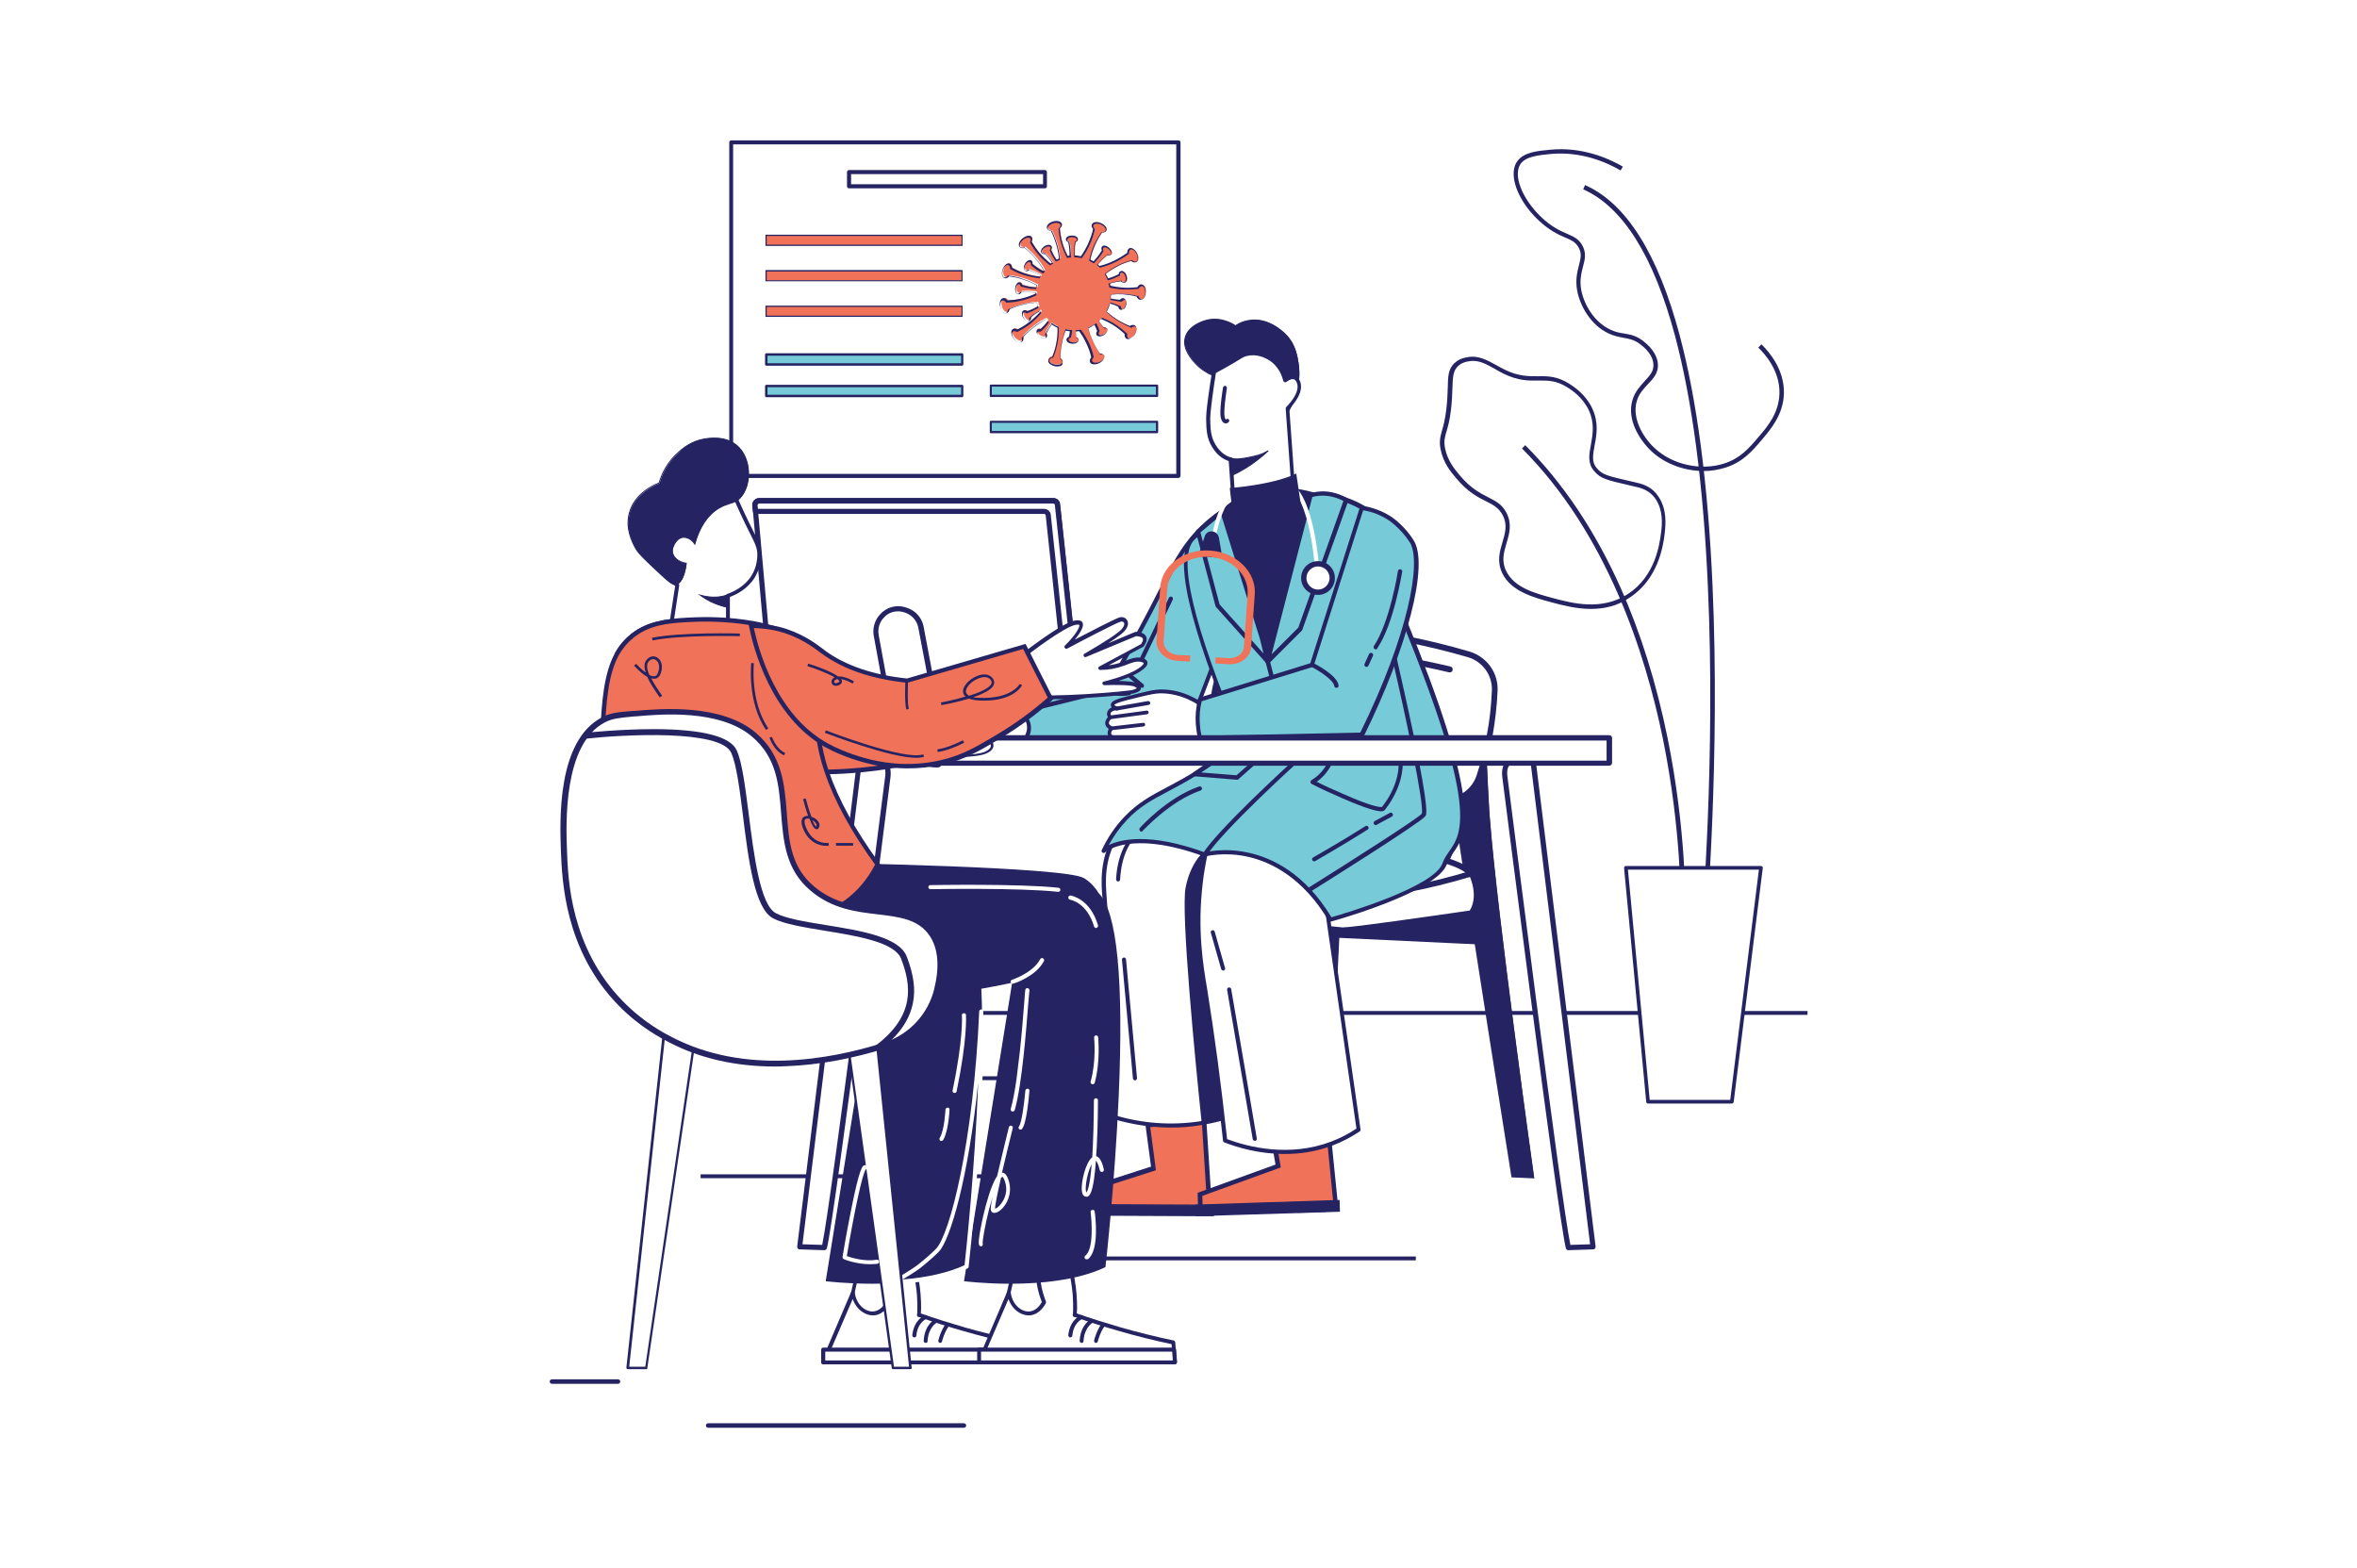 <?xml version="1.0" encoding="utf-8"?>
<!-- Generator: Adobe Illustrator 25.3.1, SVG Export Plug-In . SVG Version: 6.00 Build 0)  -->
<svg version="1.1" id="Layer_1" xmlns="http://www.w3.org/2000/svg" xmlns:xlink="http://www.w3.org/1999/xlink" x="0px" y="0px"
	 viewBox="0 0 1159 771" style="enable-background:new 0 0 1159 771;" xml:space="preserve">
<style type="text/css">
	.st0{fill:#FFFFFF;}
	.st1{fill:#252362;}
	.st2{fill:#F07258;}
	.st3{fill:#77CBD8;}
</style>
<g id="rectangle">
	<g>
		<g>
			<g>
				<g>
					<g>
						<rect class="st0" width="1159" height="771"/>
					</g>
				</g>
			</g>
		</g>
	</g>
</g>
<g>
	<g id="background_3">
		<g>
			<g>
				<g>
					<rect x="359.6" y="70" class="st0" width="219.9" height="164"/>
				</g>
			</g>
			<g>
				<g>
					<path class="st1" d="M579.4,235H359.6c-0.5,0-1-0.4-1-1V70c0-0.5,0.4-1,1-1h219.9c0.5,0,1,0.4,1,1v164
						C580.4,234.6,580,235,579.4,235z M360.5,233h217.9V71H360.5V233z"/>
				</g>
			</g>
		</g>
		<g>
			<g>
				<g>
					<rect x="417.5" y="84.6" class="st0" width="96.3" height="7"/>
				</g>
			</g>
			<g>
				<g>
					<path class="st1" d="M513.8,92.6h-96.3c-0.5,0-1-0.4-1-1v-7c0-0.5,0.4-1,1-1h96.3c0.5,0,1,0.4,1,1v7
						C514.8,92.2,514.4,92.6,513.8,92.6z M418.5,90.6h94.4v-5h-94.4V90.6z"/>
				</g>
			</g>
		</g>
		<g>
			<g>
				<g>
					<rect x="376.7" y="115.7" class="st2" width="96.3" height="4.9"/>
				</g>
			</g>
			<g>
				<g>
					<path class="st1" d="M473.3,120.9h-96.9v-5.5h96.9V120.9z M377,120.3h95.8V116H377V120.3z"/>
				</g>
			</g>
		</g>
		<g>
			<g>
				<g>
					<rect x="376.7" y="133.1" class="st2" width="96.3" height="4.9"/>
				</g>
			</g>
			<g>
				<g>
					<path class="st1" d="M473.3,138.3h-96.9v-5.5h96.9V138.3z M377,137.8h95.8v-4.3H377V137.8z"/>
				</g>
			</g>
		</g>
		<g>
			<g>
				<g>
					<rect x="376.7" y="150.6" class="st2" width="96.3" height="4.9"/>
				</g>
			</g>
			<g>
				<g>
					<path class="st1" d="M473.3,155.8h-96.9v-5.5h96.9V155.8z M377,155.2h95.8v-4.3H377V155.2z"/>
				</g>
			</g>
		</g>
		<g>
			<g>
				<g>
					<rect x="376.8" y="174.3" class="st3" width="96.3" height="4.9"/>
				</g>
			</g>
			<g>
				<g>
					<path class="st1" d="M473.1,179.8h-96.3c-0.3,0-0.6-0.3-0.6-0.6v-4.9c0-0.3,0.3-0.6,0.6-0.6h96.3c0.3,0,0.6,0.3,0.6,0.6v4.9
						C473.7,179.5,473.4,179.8,473.1,179.8z M377.4,178.6h95.2v-3.7h-95.2V178.6z"/>
				</g>
			</g>
		</g>
		<g>
			<g>
				<g>
					<rect x="376.8" y="189.8" class="st3" width="96.3" height="4.9"/>
				</g>
			</g>
			<g>
				<g>
					<path class="st1" d="M473.1,195.3h-96.3c-0.3,0-0.6-0.3-0.6-0.6v-4.9c0-0.3,0.3-0.6,0.6-0.6h96.3c0.3,0,0.6,0.3,0.6,0.6v4.9
						C473.7,195,473.4,195.3,473.1,195.3z M377.4,194.1h95.2v-3.7h-95.2V194.1z"/>
				</g>
			</g>
		</g>
		<g>
			<g>
				<g>
					<rect x="487.2" y="189.6" class="st3" width="81.8" height="5.1"/>
				</g>
			</g>
			<g>
				<g>
					<path class="st1" d="M569,195.2h-81.8c-0.3,0-0.5-0.2-0.5-0.5v-5.1c0-0.3,0.2-0.5,0.5-0.5H569c0.3,0,0.5,0.2,0.5,0.5v5.1
						C569.5,195,569.3,195.2,569,195.2z M487.7,194.1h80.7v-4h-80.7V194.1z"/>
				</g>
			</g>
		</g>
		<g>
			<g>
				<g>
					<rect x="487.2" y="207.3" class="st3" width="81.8" height="5.1"/>
				</g>
			</g>
			<g>
				<g>
					<path class="st1" d="M569,213h-81.8c-0.3,0-0.5-0.2-0.5-0.5v-5.1c0-0.3,0.2-0.5,0.5-0.5H569c0.3,0,0.5,0.2,0.5,0.5v5.1
						C569.5,212.7,569.3,213,569,213z M487.7,211.9h80.7v-4h-80.7V211.9z"/>
				</g>
			</g>
		</g>
		<g>
			<g>
				<g>
					<rect x="345.3" y="497.1" class="st1" width="543.5" height="1.9"/>
				</g>
			</g>
		</g>
		<g>
			<g>
				<g>
					<path class="st1" d="M828.7,445.6l-2.3,0c0-0.4,0.6-36.6-8.7-82.3c-8.6-42.1-27.6-101.1-69.3-142.8l1.6-1.6
						c18.6,18.6,34.4,42.2,46.8,69.9c9.9,22.2,17.7,47.1,23.2,74.1C829.3,408.8,828.7,445.2,828.7,445.6z"/>
				</g>
			</g>
		</g>
		<g>
			<g>
				<g>
					<path class="st1" d="M839,455.4l-2.3-0.2c0.1-0.8,7-82.2,3.1-167.1c-2.2-49.9-7.7-91.2-16.1-122.8
						c-10.5-39.3-25.7-63.6-45.2-72.2l0.9-2.1c20.2,8.9,35.8,33.7,46.5,73.7c8.5,31.8,14,73.3,16.2,123.3
						C845.9,373.1,839,454.6,839,455.4z"/>
				</g>
			</g>
		</g>
		<g>
			<g>
				<g>
					<path class="st1" d="M782.3,299.4c-7.2,0-13.9-1.8-19.2-3.2l0,0l0.3-1l-0.3,1c-8.9-2.4-20.1-5.4-24.4-14.4
						c-2.7-5.7-1.3-10.5,0.1-15.2c1.3-4.4,2.6-8.6,0.1-13.3c-1.9-3.6-4.5-5-8.1-6.8c-4-2-9-4.5-14.7-11.3c-2.9-3.4-6.4-7.7-7.7-14.2
						c-0.8-4-0.2-6.1,0.7-9.4c0.7-2.4,1.5-5.4,2.1-10.4c0.5-4.1,0.6-7.5,0.7-10.4c0.1-5.8,0.2-9.7,3.7-12.6c2.1-1.8,4.4-2.3,5.6-2.5
						c5.6-1.2,9.9,1.3,14.5,3.8c1.4,0.8,2.8,1.6,4.3,2.3c6.8,3.3,11.6,3.2,16.2,3.2c4.9-0.1,9.6-0.1,15.8,3.9c2.1,1.4,7.8,5.1,11,12
						c3.2,6.9,2.1,13.1,1.1,18.1c-0.8,4.6-1.5,8.2,1,11.1c2.8,3.3,4.8,3.8,17.4,6.7l2.6,0.6c3.3,0.8,7.5,2.2,10.5,6.9
						c4,6,3.6,13.1,2.9,18.6c-0.7,5.4-3,21.7-17.1,30.9C795.4,298,788.7,299.4,782.3,299.4z M763.7,294.1L763.7,294.1
						c9.5,2.5,23.9,6.4,36.9-2.1c13.3-8.7,15.4-24.3,16.1-29.4c0.8-5.4,1-11.7-2.5-17.1c-2.1-3.1-4.9-5-9.2-6l-2.6-0.6
						c-12.9-3-15.3-3.5-18.6-7.4c-3.2-3.7-2.4-8.2-1.5-12.9c0.9-4.9,1.9-10.5-1-16.8c-3-6.4-8.2-9.8-10.2-11.1
						c-5.7-3.7-9.8-3.6-14.6-3.6c-4.7,0.1-9.9,0.2-17.2-3.4c-1.5-0.7-3-1.6-4.4-2.4c-4.4-2.5-8.2-4.6-13-3.6c-1.1,0.2-3,0.6-4.7,2.1
						c-2.7,2.3-2.8,5.4-3,11c-0.1,2.8-0.2,6.4-0.7,10.6c-0.6,5.2-1.5,8.3-2.2,10.7c-0.9,3-1.4,4.9-0.7,8.4c1.2,5.9,4.5,10,7.2,13.2
						c5.3,6.4,10.1,8.8,14,10.8c3.7,1.9,6.9,3.5,9,7.7c2.8,5.5,1.4,10.2,0,14.9c-1.3,4.5-2.6,8.7-0.2,13.6
						C744.6,289,754.8,291.7,763.7,294.1l-0.3,1L763.7,294.1z"/>
				</g>
			</g>
		</g>
		<g>
			<g>
				<g>
					<path class="st1" d="M837.8,231.6c-9.3,0-18.9-3.4-25.6-9.6c-6.1-5.7-12.3-15.7-9.5-25.2c1.2-4.2,3.8-6.9,6-9.4
						c2.6-2.8,4.7-5,4.3-8.6c-0.2-2.3-1.5-5.8-6.4-9.5c-3-2.3-5.4-2.7-8.2-3.2c-2.1-0.4-4.5-0.8-7.3-2.1
						c-8.9-4.1-14.2-13.6-15.6-21.3c-0.9-5.2,0.1-9.1,0.9-12.2c0.9-3.5,1.6-6.1-0.4-9.2c-1.5-2.4-3.3-3.2-6.1-4.4
						c-1.7-0.7-3.9-1.7-6.4-3.2c-9.2-5.7-17-15.8-18.8-24.6c-0.8-3.9-0.4-7.3,1.3-9.7c3.2-4.6,10-5.2,16.5-5.8
						c15-1.4,27.6,3.8,35.5,8.3l-1.1,1.9c-7.6-4.4-19.8-9.4-34.3-8.1c-6.1,0.6-12.3,1.2-14.9,4.9c-1.3,1.9-1.7,4.7-1,8.1
						c1.7,8.1,9.2,17.9,17.8,23.2c2.4,1.5,4.4,2.3,6.2,3.1c2.9,1.3,5.2,2.2,7.1,5.2c2.4,3.9,1.6,7.3,0.6,10.9
						c-0.8,3.1-1.7,6.6-0.9,11.3c1.3,7.1,6.2,15.9,14.4,19.7c2.5,1.2,4.7,1.6,6.8,1.9c3,0.5,5.8,1,9.2,3.6c5.5,4.2,7,8.3,7.3,11
						c0.5,4.6-2.1,7.4-4.9,10.3c-2.2,2.4-4.5,4.8-5.5,8.5c-2.3,8,2.8,17.4,8.9,23c8.7,8.1,22.7,11.2,34.1,7.5
						c7.9-2.5,12.2-7.5,16.7-12.8c4.6-5.3,10.2-11.9,10.5-21.6c0.3-11.2-7.2-19.5-10.4-22.6l1.5-1.6c3.4,3.2,11.4,12.1,11.1,24.2
						c-0.3,10.4-6.5,17.6-11,22.9c-4.5,5.3-9.2,10.8-17.7,13.5C845,231,841.4,231.6,837.8,231.6z"/>
				</g>
			</g>
		</g>
		<g>
			<g>
				<g>
					<polygon class="st0" points="799.5,426.7 865.9,426.7 851.6,541.7 810.4,541.7 					"/>
				</g>
			</g>
			<g>
				<g>
					<path class="st1" d="M851.6,542.6h-41.2c-0.5,0-0.8-0.3-0.9-0.8l-10.9-115c0-0.2,0.1-0.5,0.2-0.7c0.2-0.2,0.4-0.3,0.7-0.3h66.4
						c0.3,0,0.5,0.1,0.7,0.3c0.2,0.2,0.2,0.4,0.2,0.7l-14.3,115C852.4,542.2,852,542.6,851.6,542.6z M811.2,540.8h39.6l14.1-113.2
						h-64.4L811.2,540.8z"/>
				</g>
			</g>
		</g>
		<g>
			<g>
				<g>
					<rect x="344.5" y="577.4" class="st1" width="144.5" height="1.9"/>
				</g>
			</g>
		</g>
		<g>
			<g>
				<g>
					<rect x="522.1" y="617.8" class="st1" width="174.1" height="1.9"/>
				</g>
			</g>
		</g>
		<g>
			<g>
				<g>
					<path class="st2" d="M561.9,140.2c-0.7,0-1.3,0.5-1.7,1.4c-2.3,0.3-4.9,0.4-7.8,0.3c-2.2-0.1-4.2-0.5-6.1-0.9
						c-0.1-0.5-0.2-1-0.4-1.6c0.2-0.1,0.4-0.1,0.6-0.2c1.9-0.6,3.7-0.9,5.4-1.1c0.5,0.6,1.1,0.9,1.6,0.7c0.8-0.3,1.1-1.6,0.7-3
						c-0.4-1.4-1.4-2.4-2.3-2.1c-0.5,0.2-0.8,0.7-0.9,1.4c-1.6,0.8-3.4,1.6-5.5,2.2c-0.1,0-0.2,0-0.3,0.1c-0.4-0.9-0.8-1.9-1.4-2.7
						c1.8-1.4,3.9-2.8,6.3-4c2.3-1.2,4.6-2,6.7-2.5c0.7,0.7,1.6,0.9,2.2,0.6c1-0.5,1.1-2.3,0.3-4.1c-0.9-1.7-2.4-2.7-3.4-2.2
						c-0.6,0.3-0.9,1.1-0.8,2.1c-1.9,1.4-4.1,2.8-6.6,4c-2.6,1.2-5.1,2.1-7.4,2.7c-0.4-0.4-0.8-0.8-1.2-1.1c0.3-0.4,0.6-0.8,1-1.2
						c1.3-1.5,2.7-2.7,4-3.7c0.7,0.3,1.4,0.2,1.7-0.2c0.6-0.6,0.1-2-1-2.9c-1.1-1-2.5-1.3-3-0.6c-0.3,0.4-0.3,1,0,1.7
						c-0.9,1.5-2.1,3.2-3.5,4.7c-0.3,0.3-0.6,0.7-0.9,1c-0.6-0.4-1.3-0.8-2-1.1c0.5-2.3,1.2-4.8,2.3-7.4c1.1-2.4,2.3-4.5,3.5-6.2
						c1,0,1.8-0.3,2.1-0.9c0.5-1-0.6-2.5-2.4-3.3c-1.8-0.8-3.6-0.6-4,0.5c-0.3,0.6,0,1.4,0.7,2.1c-0.5,2.3-1.3,4.8-2.5,7.3
						c-1.1,2.5-2.4,4.6-3.8,6.5c-1.1-0.2-2.2-0.4-3.4-0.4c0-0.5-0.1-1-0.1-1.6c-0.1-2,0.1-3.8,0.4-5.5c0.7-0.3,1.1-0.8,1.1-1.3
						c0-0.9-1.2-1.5-2.7-1.5c-1.5,0-2.7,0.8-2.6,1.6c0,0.5,0.5,1,1.2,1.2c0.4,1.8,0.6,3.7,0.7,5.9c0,0.4,0,0.8,0,1.1
						c-0.5,0-1,0.1-1.4,0.2c-1-2-2-4.3-2.8-6.9c-0.7-2.5-1.1-4.9-1.3-7.1c0.8-0.6,1.2-1.4,1-2c-0.3-1.1-2.1-1.5-3.9-1
						c-1.9,0.5-3.1,1.8-2.8,2.9c0.2,0.7,0.9,1.1,1.9,1.2c1.1,2.1,2,4.5,2.8,7.2c0.6,2.4,1,4.6,1.2,6.7c-0.6,0.2-1.1,0.5-1.6,0.8
						c-0.1-0.1-0.2-0.3-0.3-0.4c-1.1-1.6-2-3.3-2.6-4.8c0.4-0.6,0.5-1.3,0.2-1.7c-0.5-0.7-1.9-0.6-3.1,0.2c-1.2,0.8-1.8,2.1-1.3,2.8
						c0.3,0.4,0.9,0.6,1.6,0.4c1.3,1.3,2.5,2.8,3.7,4.5c-0.4,0.3-0.8,0.5-1.1,0.8c-1.8-1.4-3.7-3.1-5.5-5.2c-1.7-2-3-4-4.1-5.9
						c0.5-0.9,0.5-1.7,0.1-2.3c-0.7-0.9-2.5-0.5-4,0.8c-1.5,1.3-2.1,3-1.3,3.8c0.4,0.5,1.3,0.6,2.2,0.3c1.8,1.5,3.7,3.3,5.5,5.4
						c1.7,2,3.1,4.1,4.1,6c-0.2,0.2-0.3,0.4-0.5,0.6c-0.4-0.2-0.8-0.4-1.2-0.6c-1.7-1-3.2-2-4.5-3.1c0.1-0.7-0.1-1.4-0.6-1.6
						c-0.8-0.4-1.9,0.3-2.7,1.6c-0.7,1.3-0.7,2.7,0.1,3.1c0.5,0.3,1.1,0.1,1.7-0.4c1.7,0.6,3.5,1.3,5.4,2.4c0.2,0.1,0.5,0.3,0.7,0.4
						c-0.2,0.3-0.3,0.6-0.5,0.9c-2.3-0.2-4.8-0.7-7.5-1.6c-2.5-0.8-4.7-1.8-6.6-2.9c-0.1-1-0.5-1.7-1.1-2c-1.1-0.3-2.4,0.9-3,2.7
						c-0.6,1.9-0.2,3.6,0.9,4c0.7,0.2,1.4-0.2,2-0.9c2.3,0.3,4.9,0.8,7.6,1.7c2.4,0.8,4.5,1.8,6.4,2.8c-0.1,0.5-0.2,1-0.3,1.4
						c-0.6,0-1.3-0.1-1.9-0.1c-2-0.2-3.8-0.6-5.4-1.1c-0.2-0.7-0.6-1.2-1.2-1.3c-0.9-0.1-1.7,1-1.8,2.5c-0.2,1.5,0.4,2.7,1.3,2.8
						c0.5,0.1,1-0.3,1.4-1c1.8-0.1,3.8-0.2,5.9,0.1c0.5,0.1,1,0.1,1.5,0.2c0,0.2,0,0.4,0,0.7c0,0.1,0,0.1,0,0.2
						c-2.1,1-4.4,1.9-7.1,2.5c-2.5,0.6-4.9,0.9-7.1,0.9c-0.6-0.8-1.3-1.2-2-1.1c-1.1,0.3-1.6,2-1.2,3.9c0.5,1.9,1.7,3.2,2.8,3
						c0.7-0.2,1.1-0.9,1.3-1.8c2.2-1,4.6-1.8,7.4-2.4c2.3-0.5,4.4-0.8,6.4-0.9c0.2,0.8,0.4,1.5,0.7,2.2c-0.2,0.1-0.4,0.2-0.6,0.3
						c-1.7,1-3.4,1.7-5,2.2c-0.6-0.5-1.2-0.6-1.7-0.4c-0.7,0.4-0.7,1.8,0,3.1c0.7,1.3,1.9,2,2.7,1.5c0.5-0.3,0.6-0.9,0.5-1.6
						c1.4-1.2,3-2.3,4.8-3.4c0,0,0,0,0,0c0.1,0.2,0.3,0.5,0.4,0.7c-1.5,1.7-3.3,3.5-5.5,5.2c-2.1,1.6-4.1,2.8-6.1,3.8
						c-0.9-0.5-1.7-0.6-2.3-0.2c-0.9,0.7-0.7,2.5,0.5,4c1.2,1.5,2.9,2.2,3.8,1.5c0.5-0.4,0.7-1.3,0.4-2.2c1.6-1.8,3.5-3.6,5.7-5.2
						c2-1.5,3.9-2.7,5.8-3.6c0.3,0.4,0.7,0.7,1.1,1.1c-0.1,0.1-0.1,0.1-0.2,0.2c-1.2,1.6-2.4,2.9-3.7,4.1c-0.7-0.2-1.4-0.1-1.7,0.3
						c-0.5,0.7,0.1,2,1.2,2.8c1.2,0.9,2.6,1,3.1,0.3c0.3-0.4,0.2-1.1-0.2-1.7c0.7-1.5,1.7-3.2,2.9-4.8c1,0.7,2,1.3,3.1,1.9
						c0.1,2.4-0.1,5-0.6,7.8c-0.5,2.6-1.2,4.9-2.1,6.9c-1,0.2-1.7,0.7-1.8,1.4c-0.2,1.1,1.2,2.3,3.1,2.7c1.9,0.4,3.6-0.2,3.8-1.3
						c0.1-0.7-0.3-1.4-1.1-1.9c0-2.4,0.2-5,0.8-7.7c0.5-2.4,1.2-4.5,1.9-6.4c0.9,0.2,1.8,0.3,2.7,0.4c-0.1,1.1-0.3,2.2-0.6,3.2
						c-0.7,0.3-1.2,0.7-1.2,1.2c0,0.9,1.1,1.6,2.6,1.7c1.5,0.1,2.7-0.6,2.7-1.4c0-0.5-0.4-1-1.1-1.3c-0.1-1-0.3-2.1-0.3-3.3
						c0.7,0,1.4-0.1,2.1-0.2c1.4,1.8,2.7,4,3.8,6.5c1.1,2.4,1.8,4.7,2.3,6.8c-0.7,0.7-1,1.5-0.7,2.2c0.5,1,2.3,1.2,4.1,0.4
						c1.8-0.8,2.8-2.3,2.4-3.3c-0.3-0.6-1.1-0.9-2-0.9c-1.4-1.9-2.7-4.2-3.8-6.8c-0.9-2.1-1.6-4.1-2.1-6c1.3-0.5,2.5-1.2,3.6-2
						c0.6,1.2,1.1,2.4,1.5,3.5c-0.5,0.6-0.6,1.2-0.3,1.7c0.4,0.7,1.8,0.7,3.1,0c1.3-0.8,2-2,1.5-2.7c-0.3-0.4-0.9-0.6-1.6-0.5
						c-0.9-1-1.7-2.1-2.5-3.3c0.5-0.5,1-0.9,1.4-1.5c2,0.8,4.2,1.8,6.4,3.2c2.2,1.4,4.1,2.9,5.7,4.4c-0.2,1,0,1.8,0.6,2.2
						c1,0.6,2.6-0.3,3.6-1.9c1-1.6,1.1-3.5,0.1-4.1c-0.6-0.4-1.4-0.2-2.2,0.4c-2.2-0.9-4.5-2-6.9-3.5c-1.9-1.2-3.5-2.5-5-3.8
						c0.8-1.3,1.3-2.8,1.7-4.3c1.8,0.5,3.4,1.1,4.8,1.8c0.1,0.7,0.4,1.3,0.9,1.4c0.8,0.2,1.8-0.8,2.2-2.2c0.4-1.4,0-2.8-0.8-3
						c-0.5-0.1-1.1,0.2-1.5,0.8c-1.6-0.1-3.3-0.4-5.2-0.8c0.1-0.7,0.2-1.5,0.2-2.2c1.9-0.2,4-0.3,6.2-0.2c2.6,0.1,5,0.6,7.1,1.1
						c0.3,0.9,0.9,1.6,1.6,1.6c1.1,0.1,2.1-1.5,2.2-3.4C563.8,141.9,563,140.2,561.9,140.2z"/>
				</g>
			</g>
			<g>
				<g>
					<path class="st1" d="M520,180.2c-0.4,0-0.8,0-1.2-0.1c-1-0.2-1.8-0.6-2.5-1.1c-0.7-0.6-1-1.2-0.8-1.9c0.1-0.7,0.8-1.3,1.9-1.6
						c0.9-2.2,1.6-4.4,2-6.7c0.5-2.5,0.7-5,0.6-7.6c-1-0.5-1.9-1-2.8-1.7c-1,1.4-1.9,2.9-2.6,4.4c0.4,0.7,0.4,1.4,0.1,1.9
						c-0.6,0.8-2.1,0.7-3.5-0.3c-1.3-1-1.9-2.4-1.3-3.2c0.3-0.5,1-0.7,1.8-0.5c1.3-1.2,2.5-2.5,3.5-3.9l0,0
						c-0.3-0.3-0.5-0.5-0.8-0.8c-2,1-3.8,2.2-5.6,3.5c-2,1.5-3.9,3.2-5.6,5.1c0.2,1,0,1.9-0.6,2.3c-0.5,0.4-1.2,0.4-2.1,0.1
						c-0.8-0.3-1.5-0.9-2.1-1.7c-0.6-0.8-1-1.7-1.1-2.5c-0.1-0.9,0.1-1.6,0.6-2c0.6-0.5,1.5-0.4,2.4,0.1c2.1-1,4.1-2.3,5.9-3.7
						c1.9-1.5,3.7-3.2,5.3-5c-0.1-0.1-0.1-0.2-0.2-0.3c-1.6,0.9-3,1.9-4.4,3.1c0.1,0.8-0.2,1.4-0.7,1.7c-0.9,0.5-2.2-0.2-3.1-1.6
						c-0.4-0.7-0.6-1.4-0.6-2c0-0.7,0.2-1.2,0.7-1.5c0.5-0.3,1.2-0.2,1.9,0.3c1.7-0.6,3.3-1.3,4.8-2.2c0.1-0.1,0.2-0.1,0.4-0.2
						c-0.2-0.6-0.4-1.2-0.5-1.8c-2.1,0.1-4.2,0.4-6.2,0.9c-2.4,0.5-4.8,1.3-7.2,2.4c-0.2,1-0.7,1.7-1.5,1.9
						c-1.3,0.3-2.7-1.1-3.1-3.2c-0.5-2.1,0.1-3.9,1.4-4.2c0.7-0.2,1.5,0.2,2.2,1.1c2.3-0.1,4.7-0.4,6.9-0.9c2.3-0.6,4.7-1.4,6.9-2.4
						c0-0.1,0-0.3,0-0.4c-0.4-0.1-0.8-0.1-1.2-0.2c-1.9-0.2-3.8-0.3-5.7-0.1c-0.4,0.7-1,1.1-1.6,1c-1-0.1-1.7-1.5-1.5-3.1
						c0.2-1.7,1.1-2.9,2.1-2.8c0.6,0.1,1.1,0.6,1.4,1.3c1.7,0.5,3.4,0.9,5.2,1.1c0.5,0.1,1.1,0.1,1.6,0.1c0.1-0.3,0.1-0.7,0.2-1
						c-2-1.1-4-2-6.1-2.7c-2.4-0.8-4.8-1.4-7.4-1.7c-0.7,0.8-1.5,1.1-2.2,0.9c-1.2-0.4-1.7-2.3-1-4.3c0.7-2,2.1-3.3,3.4-2.9
						c0.7,0.2,1.2,1,1.3,2.1c2,1.1,4.2,2.1,6.4,2.8c2.3,0.8,4.8,1.3,7.3,1.5c0.1-0.2,0.2-0.3,0.3-0.5c-0.2-0.1-0.3-0.2-0.5-0.3
						c-1.6-0.9-3.4-1.7-5.2-2.3c-0.7,0.5-1.3,0.6-1.8,0.3c-0.9-0.5-1-2-0.2-3.5c0.4-0.7,0.9-1.2,1.4-1.5c0.6-0.4,1.2-0.4,1.6-0.2
						c0.5,0.3,0.8,0.9,0.7,1.8c1.4,1.1,2.8,2.2,4.3,3c0.3,0.2,0.7,0.4,1,0.5c0.1-0.1,0.1-0.2,0.2-0.3c-1.2-2.1-2.5-4-4-5.8
						c-1.6-1.9-3.4-3.7-5.4-5.3c-1,0.3-1.9,0.1-2.4-0.4c-0.9-1-0.3-2.9,1.4-4.3c0.8-0.6,1.6-1.1,2.4-1.2c0.9-0.2,1.6,0,2,0.5
						c0.5,0.6,0.5,1.5,0.1,2.4c1.2,2,2.5,4,4,5.7c1.6,1.8,3.4,3.5,5.3,5c0.3-0.2,0.5-0.4,0.7-0.5c-1-1.5-2.1-2.9-3.4-4.2
						c-0.8,0.1-1.5-0.1-1.8-0.6c-0.3-0.4-0.3-1,0-1.6c0.3-0.6,0.8-1.1,1.4-1.6c1.4-0.9,2.9-1,3.5-0.1c0.3,0.5,0.3,1.2-0.1,1.9
						c0.7,1.6,1.5,3.2,2.5,4.6c0,0.1,0.1,0.1,0.1,0.2c0.4-0.2,0.8-0.4,1.2-0.6c-0.2-2.2-0.6-4.3-1.2-6.4c-0.7-2.4-1.5-4.8-2.7-7.1
						c-1-0.2-1.8-0.7-2-1.4c-0.4-1.3,1-2.7,3-3.3c2.1-0.6,3.9-0.1,4.3,1.2c0.2,0.7-0.2,1.6-1,2.2c0.2,2.3,0.6,4.7,1.2,6.9
						c0.6,2.3,1.5,4.5,2.6,6.6c0.3,0,0.7-0.1,1-0.1c0-0.3,0-0.6,0-0.9c0-1.9-0.2-3.8-0.6-5.7c-0.7-0.3-1.2-0.9-1.2-1.4
						c0-0.5,0.3-1,0.9-1.4c0.5-0.3,1.3-0.5,2-0.5c1.7,0,3,0.7,3,1.8c0,0.6-0.4,1.1-1.2,1.5c-0.3,1.7-0.4,3.5-0.4,5.2
						c0,0.4,0,0.8,0.1,1.3c1,0,2,0.2,3,0.4c1.4-2,2.6-4.1,3.6-6.3c1-2.3,1.9-4.7,2.4-7.1c-0.7-0.8-0.9-1.6-0.6-2.3
						c0.3-0.6,0.9-1,1.8-1.1c0.8-0.1,1.8,0.1,2.7,0.5c0.9,0.4,1.7,1,2.2,1.6c0.5,0.7,0.7,1.4,0.4,2c-0.3,0.7-1.1,1.1-2.2,1.1
						c-1.3,1.9-2.5,4-3.4,6.1c-1,2.3-1.8,4.6-2.3,7.1c0.5,0.3,1.1,0.6,1.6,0.9c0.3-0.3,0.5-0.5,0.7-0.8c1.3-1.4,2.4-2.9,3.4-4.6
						c-0.3-0.7-0.3-1.4,0.1-1.9c0.7-0.8,2.2-0.5,3.4,0.6c1.2,1.1,1.7,2.6,1,3.3c-0.4,0.4-1.1,0.6-1.9,0.3c-1.4,1.1-2.7,2.3-3.9,3.6
						c-0.3,0.3-0.5,0.6-0.8,1c0.3,0.3,0.6,0.5,0.9,0.8c2.5-0.6,4.9-1.5,7.2-2.6c2.2-1.1,4.4-2.4,6.5-3.9c0-1,0.3-1.9,1-2.2
						c0.6-0.3,1.3-0.2,2,0.3c0.7,0.5,1.3,1.2,1.7,2.1c0.4,0.9,0.7,1.8,0.6,2.6c-0.1,0.9-0.4,1.5-1,1.8c-0.7,0.3-1.6,0.1-2.4-0.6
						c-2.3,0.6-4.5,1.4-6.5,2.5c-2.1,1.1-4.2,2.3-6.1,3.8c0.4,0.7,0.8,1.5,1.2,2.3l0,0c1.8-0.5,3.6-1.2,5.3-2.1
						c0.1-0.8,0.5-1.4,1.1-1.5c0.5-0.2,1.1,0,1.6,0.5c0.5,0.4,0.8,1.1,1.1,1.8c0.2,0.7,0.3,1.5,0.1,2.1c-0.2,0.7-0.5,1.1-1,1.3
						c-0.6,0.2-1.2-0.1-1.8-0.7c-1.8,0.2-3.5,0.5-5.2,1c-0.1,0-0.2,0.1-0.4,0.1c0.1,0.4,0.2,0.8,0.3,1.1c1.9,0.4,3.9,0.7,5.9,0.9
						c2.5,0.2,5,0.1,7.5-0.2c0.5-0.9,1.2-1.5,1.9-1.4h0c1.3,0.1,2.2,1.8,2.1,3.9c-0.1,1-0.3,1.9-0.8,2.6c-0.5,0.7-1.1,1.1-1.8,1.1
						c-0.8,0-1.4-0.7-1.8-1.6c-2.3-0.6-4.6-0.9-6.9-1.1c-2-0.1-4,0-5.9,0.2c0,0.6-0.1,1.2-0.1,1.8c1.5,0.4,3.1,0.6,4.7,0.7
						c0.5-0.6,1.1-0.9,1.7-0.8c0.5,0.1,0.9,0.6,1.1,1.2c0.2,0.6,0.2,1.4,0,2.1c-0.4,1.6-1.5,2.7-2.5,2.4c-0.6-0.1-1-0.7-1.1-1.5
						c-1.4-0.7-2.8-1.2-4.3-1.6c-0.4,1.3-0.9,2.7-1.6,3.9c1.5,1.3,3.1,2.6,4.8,3.7c2.1,1.4,4.3,2.5,6.7,3.5c0.9-0.6,1.8-0.7,2.4-0.3
						c0.6,0.3,0.8,1,0.8,1.9c0,0.8-0.3,1.7-0.9,2.6c-1.1,1.8-2.9,2.7-4,2c-0.6-0.4-0.9-1.3-0.8-2.3c-1.7-1.6-3.6-3.1-5.5-4.3
						c-1.9-1.2-4-2.2-6.1-3.1c-0.4,0.4-0.8,0.8-1.1,1.2c0.7,1,1.4,2,2.3,3c0.8-0.1,1.4,0.2,1.7,0.7c0.3,0.4,0.2,1-0.1,1.6
						c-0.3,0.6-0.8,1.1-1.5,1.5c-1.4,0.8-3,0.8-3.5-0.1c-0.3-0.5-0.2-1.2,0.3-1.9c-0.4-1-0.8-2.1-1.3-3.1c-1,0.7-2.1,1.3-3.2,1.8
						c0.5,2,1.2,3.9,2,5.7c1,2.3,2.2,4.5,3.7,6.6c1,0,1.8,0.4,2.2,1.1c0.5,1.2-0.6,2.8-2.5,3.7c-1.9,0.9-3.9,0.7-4.4-0.5
						c-0.3-0.7-0.1-1.6,0.6-2.4c-0.5-2.3-1.3-4.5-2.3-6.6c-1-2.2-2.2-4.3-3.7-6.3c-0.6,0.1-1.1,0.2-1.7,0.2c0,0.9,0.1,1.9,0.3,2.8
						c0.7,0.4,1.1,0.9,1.1,1.5c0,1-1.4,1.8-3,1.7c-1.7-0.1-2.9-0.9-2.9-2c0-0.6,0.5-1.1,1.2-1.4c0.2-0.9,0.4-1.8,0.5-2.7
						c-0.7-0.1-1.5-0.2-2.2-0.3c-0.8,2-1.4,4.1-1.8,6.2c-0.5,2.4-0.8,5-0.8,7.5c0.9,0.6,1.3,1.4,1.1,2.1
						C522.8,179.5,521.6,180.2,520,180.2z M517.1,158.7l0.2,0.2c1,0.7,2,1.3,3.1,1.8l0.2,0.1l0,0.2c0.1,2.7-0.1,5.3-0.6,7.9
						c-0.5,2.3-1.1,4.7-2.1,6.9l-0.1,0.1l-0.2,0c-0.9,0.2-1.5,0.6-1.6,1.1c-0.1,0.4,0.1,0.9,0.6,1.3c0.5,0.5,1.3,0.8,2.2,1
						c1.7,0.3,3.3-0.2,3.5-1.1c0.1-0.5-0.3-1.1-1-1.6l-0.1-0.1l0-0.2c0-2.6,0.3-5.2,0.8-7.8c0.5-2.2,1.1-4.4,1.9-6.5l0.1-0.2
						l0.2,0.1c0.9,0.2,1.8,0.3,2.7,0.4l0.3,0l0,0.3c-0.1,1.1-0.3,2.2-0.6,3.2l0,0.1l-0.1,0.1c-0.6,0.2-1,0.6-1,1
						c0,0.7,1,1.3,2.3,1.4c1.3,0.1,2.4-0.5,2.4-1.2c0-0.4-0.3-0.8-0.9-1l-0.1-0.1l0-0.2c-0.2-1.1-0.3-2.2-0.3-3.3l0-0.3l0.3,0
						c0.7,0,1.4-0.1,2.1-0.2l0.2,0l0.1,0.1c1.5,2,2.8,4.2,3.9,6.5c1,2.2,1.8,4.5,2.3,6.9l0,0.1l-0.1,0.1c-0.6,0.7-0.9,1.3-0.6,1.8
						c0.4,0.9,2.1,1,3.7,0.3c1.6-0.7,2.6-2.1,2.2-2.9c-0.2-0.5-0.9-0.8-1.8-0.7l-0.2,0l-0.1-0.1c-1.5-2.2-2.8-4.4-3.8-6.8
						c-0.8-1.9-1.6-4-2.1-6l-0.1-0.2l0.2-0.1c1.2-0.5,2.5-1.2,3.6-2l0.3-0.2l0.2,0.3c0.6,1.1,1.1,2.3,1.5,3.6l0,0.1l-0.1,0.1
						c-0.4,0.5-0.5,1-0.3,1.4c0.3,0.6,1.6,0.5,2.7-0.1c0.6-0.3,1-0.8,1.3-1.3c0.2-0.4,0.3-0.8,0.1-1.1c-0.2-0.3-0.7-0.5-1.3-0.4
						l-0.2,0l-0.1-0.1c-0.9-1.1-1.8-2.2-2.5-3.3l-0.1-0.2l0.2-0.2c0.5-0.4,1-0.9,1.4-1.4l0.1-0.1l0.2,0.1c2.3,0.9,4.4,1.9,6.4,3.2
						c2,1.3,3.9,2.8,5.7,4.5l0.1,0.1l0,0.2c-0.2,0.9,0,1.6,0.5,1.9c0.8,0.5,2.3-0.3,3.2-1.8c0.5-0.8,0.7-1.6,0.8-2.3
						c0-0.7-0.2-1.2-0.5-1.4c-0.5-0.3-1.2-0.2-1.9,0.4l-0.1,0.1l-0.1-0.1c-2.4-1-4.8-2.2-6.9-3.6c-1.8-1.1-3.5-2.4-5-3.9l-0.2-0.2
						l0.1-0.2c0.8-1.3,1.3-2.8,1.7-4.2l0.1-0.3l0.3,0.1c1.7,0.5,3.3,1.1,4.8,1.8l0.1,0.1l0,0.2c0.1,0.7,0.4,1.1,0.7,1.2
						c0.7,0.2,1.5-0.7,1.8-2c0.2-0.6,0.2-1.3,0-1.8c-0.1-0.5-0.4-0.8-0.7-0.8c-0.4-0.1-0.8,0.2-1.2,0.7l-0.1,0.1l-0.2,0
						c-1.8-0.1-3.5-0.4-5.2-0.8l-0.3-0.1l0-0.3c0.1-0.7,0.2-1.5,0.2-2.2l0-0.2l0.2,0c2.1-0.3,4.2-0.3,6.3-0.2
						c2.4,0.1,4.8,0.5,7.1,1.1l0.1,0l0,0.1c0.3,0.9,0.8,1.4,1.3,1.4c0.4,0,0.9-0.3,1.2-0.8c0.4-0.6,0.6-1.4,0.7-2.3
						c0.1-1.8-0.6-3.3-1.6-3.3l0,0c-0.5,0-1.1,0.4-1.5,1.2l-0.1,0.1l-0.2,0c-2.6,0.3-5.2,0.4-7.8,0.3c-2.1-0.1-4.1-0.4-6.2-0.9
						l-0.2,0l0-0.2c-0.1-0.5-0.2-1-0.4-1.5l-0.1-0.3l0.3-0.1c0.2-0.1,0.4-0.1,0.6-0.2c1.7-0.5,3.6-0.9,5.4-1.1l0.2,0l0.1,0.1
						c0.4,0.5,0.9,0.8,1.3,0.6c0.3-0.1,0.5-0.4,0.6-0.9c0.1-0.5,0.1-1.2-0.1-1.8c-0.2-0.6-0.5-1.2-0.9-1.6c-0.4-0.3-0.7-0.5-1-0.4
						c-0.4,0.1-0.6,0.6-0.7,1.2l0,0.2l-0.1,0.1c-1.8,0.9-3.6,1.7-5.5,2.2l-0.5,0.1l-0.1-0.2c-0.4-0.9-0.8-1.8-1.3-2.7l-0.1-0.2
						l0.2-0.2c2-1.6,4.1-2.9,6.4-4.1c2.1-1.1,4.4-1.9,6.8-2.5l0.1,0l0.1,0.1c0.7,0.6,1.4,0.8,1.9,0.6c0.4-0.2,0.6-0.7,0.7-1.3
						c0-0.7-0.1-1.6-0.5-2.4c-0.4-0.8-0.9-1.5-1.5-1.9c-0.6-0.4-1.1-0.5-1.5-0.3c-0.5,0.2-0.7,0.9-0.7,1.8l0,0.2l-0.1,0.1
						c-2.1,1.6-4.3,2.9-6.7,4.1c-2.3,1.1-4.8,2-7.4,2.7l-0.2,0l-0.1-0.1c-0.4-0.4-0.8-0.8-1.2-1.1l-0.2-0.2l0.2-0.2
						c0.3-0.4,0.7-0.8,1-1.2c1.2-1.4,2.6-2.6,4.1-3.7l0.1-0.1l0.1,0.1c0.6,0.2,1.1,0.2,1.4-0.1c0.5-0.5,0-1.7-1-2.5
						c-1-0.9-2.2-1.2-2.6-0.6c-0.3,0.3-0.2,0.8,0,1.4l0.1,0.1l-0.1,0.1c-1,1.7-2.2,3.3-3.6,4.8c-0.3,0.3-0.6,0.7-0.9,1l-0.2,0.2
						l-0.2-0.1c-0.6-0.4-1.3-0.8-1.9-1.1l-0.2-0.1l0-0.2c0.5-2.6,1.3-5.1,2.3-7.4c1-2.2,2.2-4.3,3.6-6.3l0.1-0.1l0.2,0
						c0.9,0,1.6-0.3,1.8-0.8c0.2-0.4,0.1-0.9-0.3-1.5c-0.4-0.6-1.1-1.1-1.9-1.5c-0.8-0.4-1.7-0.5-2.4-0.4c-0.7,0.1-1.1,0.3-1.3,0.7
						c-0.2,0.5,0,1.2,0.6,1.8l0.1,0.1l0,0.2c-0.6,2.6-1.4,5.1-2.5,7.4c-1,2.3-2.3,4.5-3.8,6.5l-0.1,0.2l-0.2,0
						c-1.1-0.2-2.2-0.4-3.3-0.4l-0.3,0l0-0.3c0-0.6-0.1-1.1-0.1-1.6c0-1.8,0.1-3.7,0.4-5.5l0-0.2l0.1-0.1c0.6-0.3,1-0.6,0.9-1
						c0-0.7-1.1-1.2-2.4-1.2c-0.7,0-1.3,0.2-1.7,0.5c-0.4,0.3-0.6,0.6-0.6,0.9c0,0.4,0.4,0.7,1,1l0.1,0.1l0,0.2c0.4,2,0.6,4,0.7,5.9
						c0,0.4,0,0.8,0,1.1l0,0.3l-0.3,0c-0.5,0-1,0.1-1.4,0.2l-0.2,0l-0.1-0.2c-1.2-2.2-2.1-4.5-2.8-6.9c-0.7-2.3-1.1-4.7-1.3-7.1
						l0-0.2l0.1-0.1c0.7-0.6,1-1.2,0.9-1.7c-0.3-0.9-1.9-1.3-3.6-0.8c-1.7,0.5-2.9,1.7-2.6,2.6c0.1,0.5,0.8,0.9,1.6,1l0.2,0l0.1,0.1
						c1.2,2.4,2.1,4.8,2.8,7.3c0.6,2.2,1,4.4,1.2,6.7l0,0.2l-0.2,0.1c-0.5,0.2-1.1,0.5-1.6,0.7l-0.2,0.1l-0.2-0.3
						c-0.1-0.1-0.1-0.2-0.2-0.3c-1-1.5-1.9-3.1-2.6-4.9l-0.1-0.1l0.1-0.1c0.4-0.5,0.5-1.1,0.2-1.4c-0.4-0.6-1.6-0.4-2.7,0.3
						c-0.6,0.4-1,0.8-1.2,1.3c-0.2,0.4-0.2,0.8-0.1,1.1c0.2,0.3,0.7,0.4,1.3,0.3l0.2,0l0.1,0.1c1.4,1.4,2.7,3,3.7,4.6l0.2,0.2
						l-0.2,0.2c-0.3,0.2-0.7,0.5-1.1,0.8l-0.2,0.1l-0.2-0.1c-2.1-1.6-3.9-3.3-5.6-5.2c-1.6-1.8-2.9-3.8-4.1-5.9l-0.1-0.1l0.1-0.1
						c0.4-0.8,0.4-1.5,0.1-1.9c-0.3-0.3-0.8-0.4-1.5-0.3c-0.7,0.1-1.5,0.5-2.1,1.1c-1.3,1.1-1.9,2.7-1.3,3.4
						c0.4,0.4,1.1,0.5,1.9,0.2l0.1,0l0.1,0.1c2.1,1.6,3.9,3.5,5.6,5.5c1.6,1.9,3,3.9,4.2,6.1l0.1,0.2l-0.1,0.2
						c-0.2,0.2-0.3,0.4-0.5,0.6l-0.1,0.2l-0.2-0.1c-0.4-0.2-0.8-0.4-1.3-0.7c-1.6-0.9-3.1-2-4.5-3.2l-0.1-0.1l0-0.2
						c0.1-0.7-0.1-1.2-0.4-1.3c-0.3-0.2-0.6-0.1-1.1,0.1c-0.5,0.3-0.9,0.7-1.2,1.3c-0.6,1.1-0.7,2.4-0.1,2.7
						c0.3,0.2,0.8,0.1,1.3-0.3l0.1-0.1l0.1,0c1.9,0.6,3.7,1.5,5.4,2.4c0.2,0.1,0.5,0.3,0.7,0.4l0.2,0.1l-0.1,0.2
						c-0.2,0.3-0.3,0.6-0.5,0.9l-0.1,0.2l-0.2,0c-2.6-0.3-5.2-0.8-7.6-1.6c-2.3-0.7-4.5-1.7-6.6-2.9l-0.1-0.1l0-0.2
						c-0.1-0.9-0.4-1.5-0.9-1.7c-0.9-0.3-2.1,0.9-2.7,2.5c-0.5,1.7-0.2,3.3,0.7,3.6c0.5,0.2,1.2-0.1,1.7-0.8l0.1-0.1l0.2,0
						c2.6,0.3,5.2,0.9,7.6,1.8c2.2,0.7,4.3,1.7,6.4,2.8l0.2,0.1l-0.1,0.2c-0.1,0.5-0.2,1-0.3,1.4l0,0.3l-0.3,0
						c-0.6,0-1.3-0.1-1.9-0.1c-1.8-0.2-3.6-0.6-5.4-1.1l-0.1,0l0-0.1c-0.2-0.6-0.5-1-0.9-1.1c-0.7-0.1-1.4,1-1.5,2.3
						c-0.1,1.3,0.3,2.4,1,2.5c0.4,0,0.8-0.3,1.1-0.8l0.1-0.1l0.2,0c2-0.2,4-0.1,6,0.1c0.5,0.1,1,0.1,1.5,0.2l0.2,0l0,0.3
						c0,0.2,0,0.4,0,0.6l0,0.4l-0.2,0.1c-2.3,1.1-4.7,2-7.2,2.5c-2.3,0.6-4.7,0.9-7.2,1l-0.2,0l-0.1-0.1c-0.5-0.7-1.2-1.1-1.7-1
						c-0.9,0.2-1.4,1.8-1,3.6c0.4,1.7,1.5,3,2.5,2.7c0.5-0.1,0.9-0.7,1.1-1.6l0-0.2l0.1-0.1c2.4-1.1,4.9-1.9,7.4-2.5
						c2.1-0.5,4.3-0.8,6.5-0.9l0.2,0l0.1,0.2c0.2,0.7,0.4,1.5,0.7,2.2l0.1,0.2l-0.3,0.2c-0.2,0.1-0.3,0.2-0.5,0.3
						c-1.6,0.9-3.3,1.7-5,2.3l-0.1,0l-0.1-0.1c-0.5-0.4-1-0.5-1.4-0.3c-0.3,0.2-0.4,0.5-0.4,1c0,0.5,0.2,1.1,0.5,1.7
						c0.7,1.1,1.7,1.8,2.3,1.4c0.3-0.2,0.5-0.7,0.4-1.3l0-0.2l0.1-0.1c1.5-1.3,3.2-2.5,4.9-3.4l0.3-0.1l0.1,0.3
						c0.1,0.2,0.2,0.5,0.4,0.7l0.1,0.2l-0.1,0.2c-1.7,2-3.5,3.7-5.5,5.3c-1.9,1.5-4,2.7-6.2,3.8l-0.1,0.1l-0.1-0.1
						c-0.8-0.5-1.5-0.5-1.9-0.2c-0.3,0.3-0.5,0.8-0.4,1.4c0.1,0.7,0.4,1.5,1,2.2c0.5,0.7,1.2,1.2,1.9,1.5c0.6,0.3,1.1,0.2,1.5,0
						c0.4-0.3,0.5-1,0.3-1.9l0-0.1l0.1-0.1c1.8-2,3.7-3.7,5.8-5.3c1.8-1.4,3.8-2.6,5.9-3.6l0.2-0.1l0.1,0.2c0.3,0.4,0.7,0.7,1.1,1.1
						l0.2,0.2l-0.3,0.4c-1.1,1.5-2.3,2.9-3.7,4.1l-0.1,0.1l-0.1,0c-0.6-0.2-1.2-0.1-1.4,0.2c-0.4,0.6,0.1,1.7,1.2,2.4
						c1,0.8,2.3,0.9,2.7,0.4c0.2-0.3,0.2-0.8-0.2-1.4l-0.1-0.1l0.1-0.1c0.8-1.7,1.8-3.3,2.9-4.9L517.1,158.7z"/>
				</g>
			</g>
		</g>
	</g>
	<g id="doctor_3">
		<g id="chair_4_3_">
			<g>
				<g>
					<g>
						<g>
							<polygon class="st1" points="620.3,547 629.1,547.4 643.9,389.5 645.4,373 634.2,364.3 632.3,389.9 							"/>
						</g>
					</g>
					<g>
						<g>
							<path class="st1" d="M629.5,547.8l-9.6-0.5l0-0.4l14-183.5l11.9,9.3l-1.6,16.7L629.5,547.8z M620.7,546.6l8,0.4l14.7-157.6
								l1.5-16.3l-10.4-8.1L620.7,546.6z"/>
						</g>
					</g>
				</g>
			</g>
			<g>
				<g>
					<g>
						<g>
							<path class="st1" d="M713.9,386c0.7,5.1,1.6,10.8,2.5,17c9.4,63.4,27.4,175.5,27.4,175.5l10.5,0.5c0,0-18.1-129.2-21.7-175.8
								c-0.2-1.9-0.3-3.7-0.4-5.4c-1.1-18.9-1.5-30.9-1.6-38.3c-0.1-8.7,0.2-11.3,0.2-11.3s-8.9-7-14.3-0.5
								C712.6,352.2,710.5,362.8,713.9,386z"/>
						</g>
					</g>
					<g>
						<g>
							<path class="st1" d="M754.6,579.4l-11.3-0.5l-0.1-0.3c-0.2-1.1-18-112.8-27.4-175.5c-1-7-1.8-12.4-2.5-17l0,0
								c-2.9-20.1-2-33.1,2.5-38.6c5.6-6.8,14.8,0.3,14.9,0.4l0.2,0.1l0,0.2c0,0-0.3,2.6-0.2,11.2c0.1,9.5,0.7,22.3,1.6,38.3
								c0.1,1.7,0.2,3.5,0.4,5.4c3.5,46,21.5,174.5,21.7,175.8L754.6,579.4z M744,578.1l9.7,0.5c-1.2-8.7-18.2-130.7-21.7-175.3
								c-0.1-1.8-0.3-3.6-0.4-5.4c-0.9-16-1.5-28.9-1.6-38.3c-0.1-7.4,0.1-10.3,0.1-11.1c-1.3-0.9-8.8-6.1-13.6-0.4
								c-4.4,5.3-5.2,18.1-2.4,38l0,0c0.7,4.6,1.4,10,2.5,17C725.8,463.9,743,571.4,744,578.1z"/>
						</g>
					</g>
				</g>
			</g>
			<g>
				<g>
					<g>
						<g>
							<path class="st1" d="M561.1,435.4c0,0-20.4,134-23,143.1l-7.7-0.4l22-147.9C552.4,430.2,562.6,426.7,561.1,435.4z"/>
						</g>
					</g>
					<g>
						<g>
							<path class="st1" d="M538.4,578.9l-8.5-0.4L552,429.9l0.2-0.1c0.2-0.1,5.4-1.8,8,0.4c1.2,1.1,1.6,2.8,1.2,5.2
								c-0.8,5.5-20.4,134.1-23,143.2L538.4,578.9z M530.8,577.7l7,0.3c2.9-11.3,22.7-141.4,22.9-142.8l0,0c0.4-2.1,0-3.6-1-4.4
								c-2-1.7-6-0.6-7-0.3L530.8,577.7z"/>
						</g>
					</g>
				</g>
			</g>
			<g>
				<g>
					<g>
						<polygon class="st1" points="555.3,435.6 729.5,441.2 731.6,464.1 653,460.4 554.3,455.7 						"/>
					</g>
				</g>
				<g>
					<g>
						<path class="st1" d="M732,464.6l-178.2-8.4l1-20.9l0.4,0l174.5,5.5L732,464.6z M554.7,455.3l176.4,8.4l-2.1-22.1L555.7,436
							L554.7,455.3z"/>
					</g>
				</g>
			</g>
			<g>
				<g>
					<g>
						<g>
							<path class="st1" d="M659,446.5l-0.5,10.8l-0.2,3.3l-4.8,98.4l-1.5,31.4l-0.1,2.8l-0.1,2.2l-12.7,0.4l0.1-2.2l0.1-2.8l2-40.8
								l4.4-89.9l0.2-4.2l0.3-6.7C646.1,449.2,645.4,441.5,659,446.5z"/>
						</g>
					</g>
					<g>
						<g>
							<path class="st1" d="M638.5,596.3l7.2-147.1c0-0.3-0.1-2.3,1.6-3.6c2.2-1.7,6.1-1.5,11.7,0.6l0.3,0.1l-7.3,149.6L638.5,596.3
								z M651.3,445.2c-1.7,0-2.8,0.4-3.5,0.9c-1.5,1.1-1.3,2.9-1.3,3l0,0l-0.5,10.9l-6.6,135.4l11.9-0.4l7.2-148.2
								C655.3,445.7,653,445.2,651.3,445.2z"/>
						</g>
					</g>
				</g>
			</g>
			<g>
				<g>
					<g>
						<g>
							<path class="st0" d="M554.5,435.6c-0.2,3.8,6.9,5.8,15,8.9c8.1,3.1,85.6,12.8,90.6,13c5,0.2,63.4-8.4,63.4-8.4
								s5.3-6.3,0.9-17.9c-0.2-0.5-0.5-1.1-1-1.6c-8.7-10.5-61.4-15-76.1-16.8c-15.4-1.8-74-1.9-86.9,3c-3.4,1.3-5.4,2.9-6.5,4.8
								C550.7,425.9,554.6,432.8,554.5,435.6z"/>
						</g>
					</g>
					<g>
						<g>
							<path class="st1" d="M660.3,458.9c-0.1,0-0.2,0-0.2,0c-4.1-0.2-82.4-9.8-91-13.1c-1.2-0.4-2.3-0.9-3.4-1.3
								c-7.2-2.6-12.8-4.7-12.6-9l0,0c0-0.6-0.3-1.8-0.6-3.1c-1-3.5-2.3-8.4,0.3-12.6c1.4-2.3,3.8-4.2,7.2-5.4
								c13.4-5,72.1-4.9,87.6-3c1.6,0.2,3.7,0.4,6.1,0.7c20.4,2.2,62.8,6.8,70.9,16.6c0.5,0.6,0.9,1.3,1.2,2
								c4.7,12.3-0.9,19.1-1.1,19.4c-0.2,0.3-0.5,0.4-0.9,0.5C721.4,450.8,666.6,458.9,660.3,458.9z M555.9,435.7
								c-0.1,2.2,5.1,4.1,10.7,6.2c1.1,0.4,2.3,0.8,3.4,1.3c8,3.1,85.7,12.7,90.1,12.9c3.9,0.2,45.9-5.9,62.5-8.3
								c1-1.5,3.8-6.9,0.3-16.1c-0.1-0.4-0.4-0.8-0.7-1.2c-7.4-8.9-50.6-13.6-69-15.6c-2.4-0.3-4.5-0.5-6.1-0.7
								c-14.9-1.8-73.5-1.9-86.3,2.9c-2.8,1-4.7,2.4-5.8,4.2c-1.9,3.2-0.8,7.2,0,10.4C555.6,433.2,556,434.6,555.9,435.7
								L555.9,435.7z"/>
						</g>
					</g>
				</g>
			</g>
			<g>
				<g>
					<g>
						<path class="st0" d="M724.4,431.1c-0.2-0.5-0.5-1.1-1-1.6c-17.1,5.2-43.5,11.7-64,10.1c-0.8-0.1-1.6-0.1-2.4-0.2
							c-26.3-3-75.2-10.5-103.2-18.8c-3.2,5.3,0.7,12.2,0.6,15c-0.2,3.8,6.9,5.8,15,8.9c8.1,3.1,85.6,12.8,90.6,13c0,0,0.1,0,0.1,0
							c5.7,0.1,63.3-8.4,63.3-8.4S728.8,442.8,724.4,431.1z"/>
					</g>
				</g>
				<g>
					<g>
						<path class="st1" d="M660.2,458.9c0,0-0.1,0-0.1,0c-4.1-0.2-82.4-9.8-91-13.1c-1.2-0.4-2.3-0.9-3.4-1.3
							c-7.2-2.6-12.8-4.7-12.6-9c0-0.6-0.3-1.8-0.6-3.1c-1-3.5-2.3-8.4,0.3-12.6c0.3-0.6,1-0.8,1.7-0.6
							c28.3,8.4,77.1,15.8,102.9,18.8c0.8,0.1,1.5,0.2,2.3,0.2c19.9,1.6,45.5-4.6,63.4-10c0.6-0.2,1.2,0,1.5,0.5
							c0.5,0.6,0.9,1.3,1.2,2c0,0,0,0,0,0c4.7,12.3-0.9,19.1-1.1,19.4c-0.2,0.3-0.5,0.4-0.9,0.5c-2.3,0.3-57.1,8.4-63.4,8.4
							C660.2,458.9,660.2,458.9,660.2,458.9z M660.1,456C660.1,456,660.1,456,660.1,456C660.1,456,660.1,456,660.1,456z M660.1,456
							C660.1,456,660.1,456,660.1,456C660.1,456,660.1,456,660.1,456z M660.2,456c0,0,0.1,0,0.1,0c4.8,0,42.5-5.4,62.4-8.3
							c1-1.5,3.8-6.9,0.3-16.1c-0.1-0.1-0.1-0.3-0.2-0.4c-18.1,5.4-43.5,11.4-63.5,9.8c-0.8-0.1-1.6-0.1-2.4-0.2
							c-25.6-2.9-73.6-10.2-102.3-18.5c-1.2,3-0.3,6.5,0.5,9.4c0.4,1.6,0.8,2.9,0.7,4c-0.1,2.2,5.1,4.1,10.7,6.2
							c1.1,0.4,2.3,0.8,3.4,1.3C578,446.2,655.7,455.8,660.2,456C660.2,456,660.2,456,660.2,456z"/>
					</g>
				</g>
			</g>
			<g>
				<g>
					<g>
						<path class="st0" d="M606.1,316.7c3.2-5.5,9.2-8.9,15.6-8.9c11.2,0,23.2,0.4,36,1.7c24.4,2.4,46,7.1,64.3,12.4
							c8,2.3,13.3,9.7,13,17.8c-0.3,6.7-1,14.2-2.5,22.2c-1.4,7.3-3.1,13.9-5.1,19.9c-3.2,9.7-14,14.8-23.7,11.2
							c-4-1.5-8.2-2.9-12.6-4.3c-28.1-8.6-54-9.9-74.4-8.9c-8.8,0.5-16.7-5.3-18.7-13.8c-0.7-3-1.3-6.3-1.5-9.7
							C595.3,339.3,601,325.5,606.1,316.7z"/>
					</g>
				</g>
				<g>
					<g>
						<path class="st1" d="M710.2,395.5c-2.4,0-4.7-0.4-6.9-1.3c-4.1-1.5-8.3-3-12.5-4.3c-23.6-7.2-48.4-10.1-73.9-8.8
							c-9.5,0.5-18-5.8-20.2-14.9c-0.8-3.3-1.3-6.6-1.6-10c-1.4-17.3,4.5-31.5,9.7-40.4c3.5-5.9,9.9-9.6,16.9-9.7
							c12,0,24.2,0.5,36.1,1.7c21.8,2.1,43.5,6.3,64.6,12.5c8.6,2.5,14.4,10.4,14,19.3c-0.3,7.5-1.2,15-2.5,22.4
							c-1.3,6.8-3,13.5-5.1,20c-1.6,5-5.2,9-10,11.4C716.1,394.9,713.2,395.5,710.2,395.5z M628.6,378c21.6,0,42.7,3.1,63,9.2
							c4.3,1.3,8.5,2.8,12.7,4.3c4.4,1.6,9.1,1.4,13.3-0.6c4.1-2,7.1-5.4,8.5-9.7c2.1-6.4,3.8-13,5-19.7c1.4-7.2,2.2-14.6,2.5-22
							c0.3-7.5-4.6-14.3-11.9-16.4c-20.9-6.1-42.5-10.2-64.1-12.4c-11.9-1.2-23.9-1.7-35.8-1.7c-5.9,0-11.4,3.2-14.4,8.2l0,0
							c-5,8.5-10.6,22.2-9.3,38.7c0.3,3.2,0.8,6.4,1.5,9.5c1.9,7.8,9.1,13.1,17.2,12.7C620.7,378.1,624.7,378,628.6,378z
							 M606.1,316.7L606.1,316.7L606.1,316.7z"/>
					</g>
				</g>
			</g>
			<g>
				<g>
					<g>
						<path class="st1" d="M712.9,330.6c-0.1,0-0.2,0-0.3,0c-0.3-0.1-33.9-8.1-52.4-8.5c-0.8,0-1.4-0.7-1.4-1.5
							c0-0.8,0.7-1.4,1.4-1.4c0,0,0,0,0,0c18.8,0.4,51.6,8.2,53,8.5c0.8,0.2,1.3,1,1.1,1.7C714.2,330.2,713.6,330.6,712.9,330.6z"/>
					</g>
				</g>
			</g>
			<g>
				<g>
					<g>
						<path class="st1" d="M650.8,321.3C650.8,321.3,650.8,321.3,650.8,321.3c-0.3,0-5.9-0.1-10.5-1.5c-0.8-0.2-1.2-1-1-1.8
							c0.2-0.8,1-1.2,1.8-1c4.1,1.3,9.6,1.4,9.6,1.4c0.8,0,1.4,0.7,1.4,1.5C652.3,320.7,651.6,321.3,650.8,321.3z"/>
					</g>
				</g>
			</g>
		</g>
		<g>
			<g>
				<g>
					<g>
						<path class="st2" d="M567.2,574.5c-13,4.2-25.9,8.3-38.9,12.5l0,8.1l66.6,0.2c-1-14.9-1.9-29.7-2.9-44.6
							c-9.2,0.8-18.4,1.5-27.7,2.3C565.3,560.3,566.3,567.4,567.2,574.5z"/>
					</g>
				</g>
				<g>
					<g>
						<path class="st1" d="M596.1,596.5l-68.9-0.3l0-10.1l38.8-12.5l-2.9-21.6l30-2.5L596.1,596.5z M529.4,594.1l64.3,0.2l-2.7-42.2
							l-25.4,2.1l2.8,21.2l-39,12.5L529.4,594.1z"/>
					</g>
				</g>
			</g>
			<g>
				<g>
					<g>
						
							<rect x="526.4" y="592.5" transform="matrix(1 3.663037e-03 -3.663037e-03 1 2.183 -2.053)" class="st1" width="70.2" height="5.1"/>
					</g>
				</g>
				<g>
					<g>
						<path class="st1" d="M596.9,598l-0.3,0l-70.5-0.3l0-5.7l0.3,0l70.5,0.3L596.9,598z M526.7,597l69.5,0.3l0-4.4l-69.5-0.3
							L526.7,597z"/>
					</g>
				</g>
			</g>
		</g>
		<g>
			<g>
				<g>
					<g>
						<path class="st2" d="M628.5,573.3c-12.8,4.6-25.6,9.3-38.4,13.9l0.3,8.1l66.5-2.2c-1.5-14.8-3-29.6-4.5-44.4
							c-9.2,1.1-18.4,2.2-27.6,3.3C626,559.1,627.3,566.2,628.5,573.3z"/>
					</g>
				</g>
				<g>
					<g>
						<path class="st1" d="M589.2,596.5l-0.3-10l38.3-13.9l-3.7-21.5l29.9-3.5l4.7,46.7L589.2,596.5z M591.2,588l0.2,6.2l64.3-2.1
							l-4.2-42.1l-25.3,3l3.6,21L591.2,588z"/>
					</g>
				</g>
			</g>
			<g>
				<g>
					<g>
						<polygon class="st1" points="658.5,595.4 651.7,595.6 638.9,596 588.4,597.6 588.3,592.6 590.2,592.5 639.2,590.9 
							651.9,590.5 656.6,590.4 658.4,590.3 						"/>
					</g>
				</g>
				<g>
					<g>
						<path class="st1" d="M588.1,598l-0.2-5.7l2.3-0.1l68.5-2.2l0.2,5.8L588.1,598z M588.6,592.9l0.1,4.4l69.4-2.3l-0.1-4.4
							l-18.9,0.6L588.6,592.9z"/>
					</g>
				</g>
			</g>
		</g>
		<g>
			<g>
				<g>
					<path class="st3" d="M601,251.4c-1.4,0.9-3.5,2.4-5.8,4.4c-12.6,10.5-17.9,22.1-25,36.2c-4.2,8.3-10.6,20.6-19.4,36
						c-20.5,6.6-41.1,13.2-61.6,19.7l3.3,15.8l90.5-0.7l21.5-56.4L601,251.4z"/>
				</g>
			</g>
			<g>
				<g>
					<path class="st1" d="M492.4,364.6c-0.5,0-0.9-0.3-1-0.8L488,348c-0.1-0.5,0.2-1.1,0.7-1.2l61.2-19.6
						c6.9-12.1,13.4-24.1,19.2-35.6c0.5-1,1-2,1.5-2.9c6.4-12.7,11.9-23.7,23.8-33.6c1.9-1.6,3.9-3.1,5.9-4.4c0.3-0.2,0.7-0.2,1-0.1
						c0.3,0.2,0.6,0.5,0.6,0.9l3.4,55c0,0.1,0,0.3-0.1,0.4l-21.5,56.4c-0.2,0.4-0.5,0.7-1,0.7L492.4,364.6
						C492.4,364.6,492.4,364.6,492.4,364.6z M490.3,348.5l3,14l88.9-0.7l21.1-55.5l-3.3-52.9c-1.5,1-2.9,2.1-4.2,3.3
						c-11.6,9.6-16.7,19.9-23.3,32.9c-0.5,1-1,1.9-1.5,2.9c-5.9,11.7-12.5,23.9-19.5,36.1c-0.1,0.2-0.3,0.4-0.6,0.5L490.3,348.5z"/>
				</g>
			</g>
		</g>
		<g>
			<g>
				<g>
					<path class="st0" d="M608.4,428.2c4,38,8,76,12,114c-6.3,3.4-16.1,7.7-28.8,9.9c-0.6,0.1-1.2,0.2-1.9,0.3
						c-18.9,2.8-34.2-0.7-42.3-3.2c-0.8-45.2-2.1-80.1-4.3-107.5c-0.6-6.9-1.7-19.3,5.7-30.8c4.3-6.6,11-12.4,38.1-23.5
						c12.2-5,28.6-11.1,48.6-16.9c5.5,0.8,16.1,2.9,26.2,9.6c6.1,4,10,8.3,12.4,11.6c-20.3,11.3-40.6,22.6-61,33.9
						C611.6,426.4,610,427.3,608.4,428.2z"/>
				</g>
			</g>
			<g>
				<g>
					<path class="st1" d="M575.8,554.4c-9.7,0-19.4-1.5-28.7-4.3c-0.4-0.1-0.7-0.5-0.7-1c-0.9-48.7-2.2-81.8-4.3-107.4l0-0.3
						c-0.6-6.8-1.6-19.5,5.9-31.2c4.6-7.1,12.1-13,38.6-23.9c15.7-6.5,32.1-12.2,48.7-17c0.1,0,0.3-0.1,0.4,0
						c6.9,1,17.1,3.5,26.6,9.8c5,3.3,9.2,7.3,12.7,11.8c0.2,0.2,0.2,0.5,0.2,0.8c-0.1,0.3-0.2,0.5-0.5,0.7l-65.2,36.3l11.9,113.3
						c0,0.4-0.2,0.8-0.5,1c-9.1,4.9-18.9,8.3-29.1,10c-0.6,0.1-1.3,0.2-1.9,0.3C585.2,554.1,580.5,554.4,575.8,554.4z M548.4,548.4
						c13.3,4,27.5,5,41.2,3c0.6-0.1,1.2-0.2,1.9-0.3c9.8-1.7,19.1-4.8,27.9-9.5l-11.9-113.3c0-0.4,0.2-0.8,0.5-1l64.8-36
						c-3.1-4-7-7.5-11.4-10.4c-9.2-6.1-18.9-8.5-25.6-9.4c-16.5,4.8-32.7,10.5-48.3,16.9c-26.1,10.7-33.3,16.4-37.7,23.1
						c-7.1,11.1-6.2,22.9-5.6,29.9l0,0.3C546.2,467.1,547.5,500,548.4,548.4z"/>
				</g>
			</g>
		</g>
		<g>
			<g>
				<g>
					<path class="st1" d="M549.8,433.4C549.8,433.4,549.8,433.4,549.8,433.4c-0.6,0-1-0.5-1-1.1c1.5-25.8,19.2-28.6,19.3-28.7
						c0.5-0.1,1.1,0.3,1.1,0.8c0.1,0.5-0.3,1.1-0.8,1.1c-0.7,0.1-16.2,2.7-17.6,26.8C550.8,433,550.4,433.4,549.8,433.4z"/>
				</g>
			</g>
		</g>
		<g>
			<g>
				<g>
					<path class="st1" d="M558.1,531.2c-0.5,0-0.9-0.4-1-0.9l-5.4-58.4c-0.1-0.6,0.4-1,0.9-1.1c0.6-0.1,1,0.4,1.1,0.9l5.4,58.4
						C559.1,530.7,558.7,531.2,558.1,531.2C558.2,531.2,558.1,531.2,558.1,531.2z"/>
				</g>
			</g>
		</g>
		<g>
			<g>
				<g>
					<path class="st1" d="M620.4,542.2c-6.3,3.4-16.1,7.7-28.8,9.9c-2.6-24.9-10.4-103.2-8-115.5c2.9-14.6,11.1-19.2,11.1-19.2
						l18.5,8.1c-1.6,0.9-3.2,1.8-4.9,2.7C612.4,466.2,616.4,504.2,620.4,542.2z"/>
				</g>
			</g>
			<g>
				<g>
					<path class="st1" d="M591,552.8l-0.1-0.7c-3.2-30.8-10.3-103.7-7.9-115.7c2.9-14.7,11.1-19.4,11.4-19.6l0.3-0.2l19.9,8.7
						l-5.6,3.1l12,114l-0.4,0.2c-9.1,4.9-18.8,8.2-29,10L591,552.8z M594.8,418.1c-1.4,0.9-8,5.9-10.6,18.6
						c-2.4,12,5.3,89.9,7.9,114.6c9.6-1.7,18.9-4.9,27.5-9.5l-12-114l4.1-2.3L594.8,418.1z"/>
				</g>
			</g>
		</g>
		<g>
			<g>
				<g>
					<g>
						<path class="st0" d="M458.3,362.2c-0.2-0.3-0.4-1-0.2-1.6c0.4-1.2,2.1-1.7,2.8-1.9c0.1,0,0.1,0,0.2-0.1
							c2.3-0.7,5.8-2.1,10.9-4.4c0,0-5.5,1.7-10.3,3.2c-2.5,0.8-4.7,1.5-6,1.9c-1.4,0.4-3.9,0.9-5-0.4c0,0-0.6-0.6-0.6-1.6
							c-0.1-3,11.1-6.4,16.7-7.9c-6.1,0.9-20.3,6.4-20.9,1.1c-0.2-1.4,2.3-2.8,5.9-4.2c6.4-2.4,16.5-4.4,22.8-5.6
							c2.3,0.8,4.6,1.6,6.9,2.5c2.4,9.2-1.5,11.9-4.5,14.1c-2.9,2.1-6.2,3.6-9.1,4.6C463.2,363.5,459.2,363.6,458.3,362.2z"/>
					</g>
				</g>
				<g>
					<g>
						<path class="st1" d="M461.3,364.1c-1.8,0-3.2-0.4-3.8-1.4c0,0,0,0,0,0c-0.3-0.6-0.5-1.5-0.3-2.4c0.1-0.2,0.2-0.4,0.3-0.6
							l-1.5,0.5c-1.3,0.4-4.4,1.1-6-0.6c-0.1-0.1-0.8-0.9-0.9-2.1c0-0.7-0.1-2,3.5-3.9c-2.7,0.4-5,0.3-6.4-0.6
							c-0.7-0.5-1.2-1.3-1.3-2.2c-0.2-1.8,1.8-3.4,6.5-5.1c6.3-2.3,16-4.4,23-5.7c0.2,0,0.3,0,0.5,0l6.9,2.5
							c0.3,0.1,0.5,0.3,0.6,0.6c2.5,9.8-1.8,12.9-4.9,15.1c-3.5,2.5-7,4-9.4,4.7C466,363.5,463.4,364.1,461.3,364.1z M459.1,361.7
							c0.4,0.6,3.5,0.9,8.5-0.7c2.2-0.7,5.6-2.1,8.9-4.5c2.9-2.1,6.2-4.5,4.3-12.7l-6.2-2.2c-5.8,1.1-16.1,3.2-22.4,5.5
							c-5.4,2-5.3,3.1-5.3,3.2c0,0.4,0.2,0.7,0.5,0.9c2,1.4,8.5-0.3,13.3-1.5c2.3-0.6,4.4-1.1,6.1-1.4c0.5-0.1,0.9,0.2,1,0.7
							c0.1,0.5-0.2,1-0.7,1.1c-16,4.4-16.1,6.9-16.1,7c0,0.6,0.4,1,0.4,1c0.7,0.7,2.6,0.6,4.1,0.1l6-1.9c4.8-1.5,10.3-3.2,10.3-3.2
							c0.5-0.1,1,0.1,1.1,0.5c0.2,0.5,0,1-0.5,1.2c-5,2.3-8.6,3.8-11,4.5l-0.2,0.1c0,0-0.1,0-0.1,0c-0.5,0.1-1.9,0.5-2.1,1.3
							C458.9,361.2,459,361.6,459.1,361.7L459.1,361.7z"/>
					</g>
				</g>
			</g>
			<g>
				<g>
					<g>
						<path class="st0" d="M503.8,363.8c-7.6,1.9-13.8,1.9-17.9,1.5c-6.3-0.5-4.9-1.6-14.7-2.9c-1.1-0.2-2.2-0.3-3.3-0.4
							c-3.5-0.5-6.4-1.1-6.8-2.7c0-0.1-0.1-0.3,0-0.6c0-0.2,0.1-0.5,0.3-0.8c0.1-0.2,0.2-0.3,0.3-0.4c0.4-0.6,0.9-1.1,1-1.2
							c0.5-0.6,5-2.1,11.5-2.9c-1.5-1.7-4.7-4.6-9.5-6.2c-4.7-1.6-8.8-1.2-10.2-1.1c-1,0.1-1.8,0.2-2.7,0.4c-4.6,0.9-7.2,2.4-9,0.9
							c-0.8-0.7-1.1-1.8-1-2.7c0.4-3.1,6-4.7,9.2-5.6c3.2-0.9,8.1-1.9,14.6-1.3l9,3.2c2.3,0.8,4.6,1.6,6.9,2.5
							c4.5,1.6,9.1,3.2,13.6,4.8c5.4,0.2,9.7,3.6,10.6,7.9C506.6,360,504.2,363.2,503.8,363.8z"/>
					</g>
				</g>
				<g>
					<g>
						<path class="st1" d="M490.2,366.5c-1.5,0-3-0.1-4.4-0.2c-3.1-0.3-4.4-0.6-6-1.1c-1.6-0.5-3.7-1.1-8.7-1.8
							c-0.6-0.1-1.2-0.2-1.8-0.2c-0.5-0.1-1-0.1-1.5-0.2c-3.8-0.5-7.1-1.2-7.5-3.4c-0.1-0.3-0.1-0.7,0-1c0.1-0.3,0.2-0.7,0.4-1
							c0.1-0.2,0.2-0.4,0.3-0.5c0.5-0.6,1-1.2,1.1-1.3c0.8-0.8,5-2.1,10.2-2.9c-1.8-1.7-4.4-3.5-7.9-4.7c-4.5-1.5-8.5-1.2-9.8-1
							c-0.9,0.1-1.7,0.2-2.6,0.4c-1.3,0.3-2.5,0.6-3.5,0.8c-2.6,0.7-4.6,1.2-6.2-0.2c-0.9-0.9-1.5-2.2-1.3-3.5
							c0.4-3.7,6.3-5.4,9.9-6.4c4.7-1.4,9.7-1.8,14.9-1.4c0.1,0,0.2,0,0.2,0.1l29.4,10.4c5.6,0.2,10.4,3.9,11.4,8.7
							c0.8,4-1.3,7.3-2.2,8.6c-0.1,0.2-0.3,0.3-0.5,0.3C499.4,365.9,494.8,366.5,490.2,366.5z M457.2,345c2,0,4.8,0.2,7.9,1.3
							c4.7,1.6,8,4.4,9.9,6.5c0.2,0.3,0.3,0.6,0.2,0.9c-0.1,0.3-0.4,0.6-0.8,0.6c-6.3,0.8-10.5,2.2-11,2.7c0,0-0.5,0.5-0.9,1.1
							c0,0.1-0.1,0.2-0.2,0.3c-0.1,0.2-0.2,0.4-0.2,0.5c0,0,0,0.2,0,0.3c0.2,1.1,4.3,1.7,6,1.9c0.5,0.1,1,0.1,1.5,0.2
							c0.6,0.1,1.2,0.2,1.8,0.2c5.2,0.7,7.3,1.4,9,1.9c1.5,0.5,2.7,0.8,5.6,1.1c5.6,0.5,11.4,0,17.2-1.4c0.7-1.1,2.3-3.7,1.7-6.8
							c-0.8-4-4.9-7.1-9.8-7.2c-0.1,0-0.2,0-0.3-0.1l-29.4-10.5c-4.9-0.4-9.7,0.1-14.1,1.3c-2.7,0.8-8.3,2.4-8.5,4.8
							c-0.1,0.6,0.1,1.4,0.7,1.9c0.8,0.7,2,0.4,4.5-0.2c1.1-0.3,2.3-0.6,3.7-0.9c0.9-0.2,1.8-0.3,2.8-0.4
							C454.9,345.1,455.9,345,457.2,345z M503.8,363.8L503.8,363.8L503.8,363.8z"/>
					</g>
				</g>
			</g>
		</g>
		<g>
			<g>
				<g>
					<path class="st1" d="M700.2,346.3c-11.1,4.1-26.8,8.4-46,9.1c-11.4,0.4-21.4-0.6-29.7-2c-8.3-8.2-25.7-27.8-30.2-57.4
						c-2-13.2-4.9-32.1,6.7-44.6c0,0,0.1-0.1,0.1-0.1c11.3-12.1,31.6-13.1,47.5-7.5c2.8,1,5.5,2.2,8,3.6c5.8,3.3,10.2,7.4,14,12.8
						c6,8.5,10.5,20.1,16.4,35.6c1.2,3.1,2.3,6.2,3.3,9.2c0,0,0,0,0,0C696,321.6,698.7,336,700.2,346.3z"/>
				</g>
			</g>
			<g>
				<g>
					<path class="st1" d="M649,356.1c-8.2,0-16.5-0.7-24.6-2.1l-0.2,0l-0.1-0.1c-11.6-11.5-26.3-30.8-30.3-57.8l0-0.1
						c-2.1-13.6-4.9-32.3,6.9-45c0,0,0.1-0.1,0.1-0.2c12-12.8,32.9-13.1,48.2-7.7c2.9,1,5.6,2.2,8.1,3.6c5.7,3.2,10.2,7.3,14.2,13
						c6.1,8.6,10.5,20,16.5,35.8c1.2,3.1,2.3,6.2,3.3,9.3l0,0c4.5,13.5,7.8,27.4,9.8,41.5l0.1,0.5l-0.5,0.2
						c-14.9,5.5-30.5,8.5-46.2,9.1C652.5,356,650.7,356.1,649,356.1z M624.8,352.8c9.7,1.6,19.6,2.3,29.3,1.9
						c15.4-0.5,30.7-3.5,45.3-8.8c-2-13.8-5.3-27.5-9.7-40.6l0-0.1l0,0c-1-3-2.1-6.1-3.3-9.2c-6-15.7-10.4-27-16.3-35.5
						c-3.9-5.5-8.2-9.5-13.8-12.6c-2.4-1.4-5.1-2.6-7.9-3.5c-14.9-5.3-35.2-5-46.8,7.4c0,0.1-0.1,0.1-0.1,0.1
						c-11.4,12.3-8.6,30.6-6.5,44l0,0.1C599,322.4,613.4,341.5,624.8,352.8z"/>
				</g>
			</g>
		</g>
		<g>
			<g>
				<g>
					<path class="st0" d="M699,343.9H616l4.4,35.2c0,0,9.9,3.7,23.4,8.4c-7,3.8-15,8.8-28.7,16.8c-14.9,8.6-18.7,10.3-22.4,15.8
						c-0.7,3.3-1.7,8.2-2.4,14.2c-2.9,23.6,0.4,41.5,2.4,53.5c2.9,17,6.2,40.3,9.7,73c8.6,3.3,29.9,10,52.5,1.5
						c5.1-1.9,9.4-4.3,13.1-6.8c-5.6-39-11.2-77.9-16.8-116.9c6-1.5,15.4-3.6,26.9-5.7c18-3.2,26.3-2,32.1-8.3c1.1-1.2,4.5-5.3,5-19
						C715.3,405.7,716,386.5,699,343.9z"/>
				</g>
			</g>
			<g>
				<g>
					<path class="st1" d="M631.7,567.4c-12.4,0-23-3.1-29.7-5.7c-0.4-0.1-0.6-0.5-0.6-0.8c-3-27.8-6.1-51.6-9.7-72.9l-0.2-1.3
						c-2-11.8-5-29.6-2.2-52.5c0.6-4.8,1.4-9.6,2.4-14.3c0-0.1,0.1-0.2,0.1-0.4c3.3-4.9,6.9-7,17.4-13c1.6-0.9,3.4-1.9,5.3-3.1
						c5.8-3.4,10.6-6.2,14.8-8.7c4.6-2.8,8.4-5,11.9-7c-12.2-4.3-21.2-7.6-21.3-7.6c-0.4-0.1-0.6-0.5-0.7-0.8l-4.4-35.2
						c0-0.3,0.1-0.6,0.2-0.8c0.2-0.2,0.5-0.3,0.8-0.3H699c0.4,0,0.8,0.3,0.9,0.6c16.8,42.2,16.4,61.4,16.4,62.2
						c-0.2,6.6-1.3,15.3-5.3,19.6c-4.4,4.8-10,5.5-19.4,6.6c-3.8,0.5-8.1,1-13.3,1.9c-8.7,1.5-17.5,3.4-26,5.4l16.7,116
						c0.1,0.4-0.1,0.8-0.4,1c-4.2,2.8-8.7,5.2-13.3,6.9C647.2,566.3,639.2,567.4,631.7,567.4z M603.4,560.1
						c10.5,3.9,30.6,9,51.2,1.2c4.3-1.6,8.5-3.8,12.4-6.4l-16.7-116.2c-0.1-0.5,0.3-1,0.8-1.1c8.8-2.2,17.9-4.1,27-5.7
						c5.2-0.9,9.6-1.5,13.4-2c9.2-1.2,14.3-1.8,18.1-6c2.8-3.1,4.4-9.4,4.7-18.3c0-0.2,0.4-19.4-16-60.7h-81.3l4.2,33.5
						c2.3,0.9,11.3,4.2,22.8,8.2c0.4,0.1,0.6,0.5,0.7,0.9c0,0.4-0.2,0.8-0.5,1c-4,2.1-8.3,4.7-13.8,8c-4.2,2.5-9,5.3-14.8,8.7
						c-2,1.1-3.7,2.2-5.3,3.1c-10.4,6-13.6,7.8-16.6,12.2c-1,4.6-1.8,9.3-2.3,13.9c-2.7,22.6,0.2,40.2,2.2,51.9l0.2,1.3
						C597.2,508.8,600.4,532.5,603.4,560.1z"/>
				</g>
			</g>
		</g>
		<g>
			<g>
				<g>
					<path class="st1" d="M651.5,439.8c-0.2,0-0.4-0.1-0.6-0.2c-0.1-0.1-12.7-8.8-18.4-12.1c-0.5-0.3-0.6-0.9-0.4-1.4
						c0.3-0.5,0.9-0.6,1.4-0.4c5.8,3.4,18.4,12.1,18.6,12.2c0.5,0.3,0.6,0.9,0.3,1.4C652.1,439.6,651.8,439.8,651.5,439.8z"/>
				</g>
			</g>
		</g>
		<g>
			<g>
				<g>
					<path class="st1" d="M617,560.9c-0.5,0-0.9-0.3-1-0.8c-0.1-0.7-11.7-68.2-12.6-73.4c-0.1-0.5,0.3-1.1,0.8-1.2
						c0.5-0.1,1.1,0.3,1.2,0.8c1,5.3,12.5,72.8,12.6,73.5c0.1,0.5-0.3,1.1-0.8,1.2C617.1,560.9,617,560.9,617,560.9z"/>
				</g>
			</g>
		</g>
		<g>
			<g>
				<g>
					<path class="st1" d="M601.5,477.2c-0.4,0-0.8-0.3-1-0.7l-5.1-17.9c-0.2-0.5,0.2-1.1,0.7-1.2c0.5-0.2,1.1,0.2,1.2,0.7l5.1,17.9
						c0.2,0.5-0.2,1.1-0.7,1.2C601.7,477.2,601.6,477.2,601.5,477.2z"/>
				</g>
			</g>
		</g>
		<g>
			<g>
				<g>
					<path class="st1" d="M684,419.6c-0.4,0-0.8-0.3-0.9-0.7c-0.2-0.5,0.1-1.1,0.6-1.3c25.9-8.6,23.7-21.9,23.7-22
						c-0.1-0.5,0.3-1.1,0.8-1.2c0.5-0.1,1.1,0.2,1.2,0.8c0.1,0.6,2.7,15.1-25,24.3C684.2,419.6,684.1,419.6,684,419.6z"/>
				</g>
			</g>
		</g>
		<g>
			<g>
				<g>
					<path class="st1" d="M617.2,414.3c-0.3,0-0.7-0.2-0.9-0.5c-0.3-0.5-0.1-1.1,0.4-1.4c3.6-2.1,39.2-25.3,39.6-25.6
						c0.5-0.3,1.1-0.2,1.4,0.3c0.3,0.5,0.2,1.1-0.3,1.4c-1.5,1-36.1,23.5-39.7,25.6C617.5,414.3,617.4,414.3,617.2,414.3z"/>
				</g>
			</g>
		</g>
		<g>
			<g>
				<g>
					<g>
						<path class="st1" d="M424.7,457.6c0.9,0,0.9-1.5,0-1.5C423.7,456.1,423.7,457.6,424.7,457.6L424.7,457.6z"/>
					</g>
				</g>
			</g>
		</g>
		<g>
			<g>
				<g>
					<rect x="470.5" y="529.2" class="st1" width="50.6" height="1.9"/>
				</g>
			</g>
		</g>
		<g>
			<g>
				<g>
					<path class="st0" d="M696.1,319.7c-0.1,0-0.3,0-0.4-0.1c-7.7-4.7-42.4-34-43.9-35.3c-0.3-0.3-0.4-0.7-0.1-1.1
						c0.3-0.3,0.7-0.4,1.1-0.1c0.4,0.3,36,30.5,43.7,35.1c0.4,0.2,0.5,0.7,0.3,1C696.6,319.6,696.3,319.7,696.1,319.7z"/>
				</g>
			</g>
		</g>
		<g>
			<g>
				<g>
					<path class="st3" d="M710.3,424.7c-4.6,13.2-56,27.4-56,27.4c-25.2-42.4-61.8-32-61.8-32c-37.4-13.6-49.5-2-49.8-1.7
						c2-4.2,5.3-10.2,10.9-16c8.6-9.1,16.8-11.9,28.8-18.7c7-4,16.6-10.1,27.3-19.1c-29.7-70.6-29.7-93.5-22.9-100.1
						c0,0,0.2-0.2,14.3-13.2l0,0c7.4,24.6,14.9,49.2,22.3,73.8c8.4-27.2,16.9-54.3,25.3-81.5c3.3,0,7.6,0.4,12.4,1.9
						c9.6,3,15.8,8.7,18.9,12c-1.6,10,0.8,24.9,10.4,47.3c0,0,0,0,0,0C735.7,415.8,714.8,411.5,710.3,424.7z"/>
				</g>
			</g>
			<g>
				<g>
					<path class="st1" d="M654.2,453.2c-0.4,0-0.7-0.2-0.9-0.5c-12.8-21.5-28.6-28.9-39.5-31.4c-11.9-2.7-21-0.2-21.1-0.2
						c-0.2,0.1-0.4,0.1-0.6,0c-36.5-13.3-48.6-2.1-48.7-2c-0.4,0.4-0.9,0.4-1.3,0.1c-0.4-0.3-0.6-0.8-0.3-1.3
						c2.9-6.1,6.6-11.6,11.1-16.3c6.6-6.9,12.8-10.2,20.7-14.4c2.6-1.4,5.3-2.8,8.3-4.5c9.2-5.2,18.1-11.4,26.6-18.5
						c-24.5-58.5-31.8-91.3-22.3-100.6c0,0,0.9-0.8,14.3-13.2c0.3-0.2,0.6-0.3,1-0.2c0.3,0.1,0.6,0.4,0.7,0.7l21.3,70.5l24.3-78.2
						c0.1-0.4,0.5-0.7,1-0.7c4.3,0,8.6,0.7,12.7,2c7.3,2.3,14,6.5,19.3,12.3c0.2,0.2,0.3,0.6,0.3,0.9c-1.7,10.9,1.8,26.7,10.4,46.7
						c0,0,0,0.1,0,0.1c16.9,41.3,26.1,70.3,28.2,88.7c1.9,16.2-1.9,21.6-5.3,26.4c-1.2,1.7-2.3,3.3-3,5.4
						c-4.7,13.5-54.6,27.5-56.8,28.1C654.4,453.2,654.3,453.2,654.2,453.2z M602.5,418c3.3,0,7.2,0.3,11.6,1.3
						c11.3,2.5,27.5,10,40.6,31.7c6.4-1.8,50.5-14.9,54.6-26.5c0.8-2.3,2-4,3.3-5.9c6.2-8.8,14.6-20.8-23.2-113.1c0,0,0-0.1,0-0.1
						c-8.6-20.1-12.2-36-10.6-47.3c-3.6-3.8-9.6-8.7-18.1-11.4c-3.7-1.1-7.5-1.8-11.3-1.9l-25.1,80.7c-0.1,0.4-0.5,0.7-1,0.7
						c0,0,0,0,0,0c-0.5,0-0.9-0.3-1-0.7l-21.8-72.2c-12.5,11.5-13,12-13.1,12c-8.7,8.4-0.9,41.7,23.1,98.9c0.2,0.4,0.1,0.9-0.3,1.2
						c-8.7,7.3-18,13.8-27.5,19.2c-3,1.7-5.7,3.1-8.3,4.5c-7.7,4.1-13.9,7.3-20.2,14c-3.5,3.7-6.5,7.8-9,12.4
						c5.9-2.8,19.9-6.3,47.2,3.6C593.6,418.8,597.3,418,602.5,418z"/>
				</g>
			</g>
		</g>
		<g>
			<g>
				<g>
					<path class="st3" d="M623.3,325.2c7.1-27.2,14.1-54.4,21.2-81.5c0,0,7.4-3.3,17.5,2.2c-7.5,21.1-15.1,42.2-22.6,63.4
						C634,314.5,628.7,319.8,623.3,325.2z"/>
				</g>
			</g>
			<g>
				<g>
					<path class="st1" d="M623.3,326.2c-0.2,0-0.4,0-0.5-0.1c-0.4-0.2-0.6-0.7-0.5-1.2l21.2-81.5c0.1-0.3,0.3-0.6,0.6-0.7
						c0.3-0.1,8-3.5,18.4,2.2c0.5,0.2,0.7,0.8,0.5,1.3l-22.6,63.4c-0.1,0.1-0.1,0.3-0.2,0.4l-16,16
						C623.9,326.1,623.6,326.2,623.3,326.2z M645.3,244.4l-20,77.3l13.1-13.1l22.2-62.3C652.9,242.4,647,243.9,645.3,244.4z"/>
				</g>
			</g>
		</g>
		<g>
			<g>
				<g>
					<polygon class="st3" points="589.1,261.4 598.7,297.7 623.3,325.2 620.5,313.7 601,251.4 					"/>
				</g>
			</g>
			<g>
				<g>
					<path class="st1" d="M623.3,326.2c-0.3,0-0.6-0.1-0.8-0.3l-24.6-27.5c-0.1-0.1-0.2-0.3-0.2-0.4l-9.6-36.3
						c-0.1-0.4,0-0.8,0.3-1.1l11.9-10c0.3-0.2,0.6-0.3,1-0.2c0.3,0.1,0.6,0.4,0.7,0.7l19.4,62.4c0,0,0,0,0,0.1l2.9,11.4
						c0.1,0.5-0.1,1-0.5,1.2C623.7,326.2,623.5,326.2,623.3,326.2z M599.7,297.2l21.6,24.1l-1.8-7.3l-19-60.8l-10.2,8.6L599.7,297.2
						z"/>
				</g>
			</g>
		</g>
		<g>
			<g>
				<g>
					<path class="st1" d="M592.4,421.2c-0.2,0-0.4-0.1-0.6-0.2c-0.5-0.3-0.6-1-0.3-1.4c7.5-11.8,40.4-41.9,45.5-46.6
						c-5.1-9.5-14.3-46-14.7-47.6c-0.1-0.6,0.2-1.1,0.8-1.3c0.6-0.1,1.1,0.2,1.3,0.8c0.1,0.4,10.1,39.9,14.9,47.7
						c0.3,0.4,0.2,1-0.2,1.3c-0.4,0.3-37.9,34.4-45.7,46.7C593.1,421,592.8,421.2,592.4,421.2z"/>
				</g>
			</g>
		</g>
		<g>
			<g>
				<g>
					<path class="st1" d="M643.5,438.7c-0.3,0-0.7-0.2-0.9-0.5c-0.3-0.5-0.2-1.1,0.3-1.4c21.4-13.4,53.9-34.1,56.2-36.7
						c1.5-3.7-8-48.5-14.4-76c-0.1-0.6,0.2-1.1,0.8-1.3c0.6-0.1,1.1,0.2,1.3,0.8c0,0.2,4.3,18.6,8.2,37.2
						c7.9,38.1,6.5,39.8,5.8,40.6c-2.9,3.5-51.2,33.8-56.7,37.2C643.9,438.7,643.7,438.7,643.5,438.7z"/>
				</g>
			</g>
		</g>
		<g>
			<g>
				<g>
					<path class="st1" d="M646.2,423.5c-0.4,0-0.7-0.2-0.9-0.5c-0.3-0.5-0.1-1.1,0.4-1.4c0.1-0.1,13.3-7.5,25.7-15.4
						c0.5-0.3,1.1-0.2,1.4,0.3c0.3,0.5,0.2,1.1-0.3,1.4c-12.5,7.9-25.7,15.4-25.8,15.5C646.6,423.4,646.4,423.5,646.2,423.5z"/>
				</g>
			</g>
		</g>
		<g>
			<g>
				<g>
					<path class="st1" d="M676.5,405.7c-0.4,0-0.7-0.2-0.9-0.6c-0.3-0.5-0.1-1.1,0.4-1.4l7.4-4c0.5-0.3,1.1-0.1,1.4,0.4
						c0.3,0.5,0.1,1.1-0.4,1.4l-7.4,4C676.9,405.7,676.7,405.7,676.5,405.7z"/>
				</g>
			</g>
		</g>
		<g>
			<g>
				<g>
					<path class="st1" d="M561.3,408.9c-0.2,0-0.5-0.1-0.7-0.3c-0.4-0.4-0.5-1-0.1-1.5c0.5-0.6,13.6-15.1,29.2-20.4
						c0.5-0.2,1.1,0.1,1.3,0.7c0.2,0.5-0.1,1.1-0.7,1.3c-15.1,5.2-28.2,19.7-28.4,19.8C561.8,408.8,561.6,408.9,561.3,408.9z"/>
				</g>
			</g>
		</g>
		<g>
			<g>
				<g>
					<path class="st1" d="M679.2,398.9c-1.8,0-6.3-0.8-19.1-6.4c-5.5-2.4-10.7-4.7-15.2-7.1c-0.3-0.2-0.5-0.5-0.5-0.9
						c0-0.4,0.2-0.7,0.5-0.9c2.1-1.3,5.1-3.6,7.3-7.5c2.5-4.4,2.9-8.6,2.7-11.4c0-0.3,0.1-0.6,0.3-0.8c0.2-0.2,0.5-0.3,0.8-0.3
						l30.9,1.1c0.4,0,0.8,0.3,0.9,0.6c7,17-6.9,33-7,33.1c-0.2,0.2-0.4,0.3-0.6,0.3C680,398.9,679.7,398.9,679.2,398.9z
						 M647.5,384.4c4.1,2.1,8.7,4.1,13.5,6.2c12.5,5.5,16.9,6.3,18.5,6.2c1.8-2.1,12.2-15.7,6.7-30l-29.1-1.1c0,3-0.6,7.2-3,11.4
						C652,380.6,649.6,382.9,647.5,384.4z"/>
				</g>
			</g>
		</g>
		<g>
			<g>
				<g>
					<path class="st1" d="M608.4,383.4C608.4,383.4,608.4,383.4,608.4,383.4l-21.1-1.7c-0.4,0-0.8-0.3-0.9-0.8
						c-0.1-0.4,0-0.9,0.4-1.1l17.9-12.6c0.2-0.1,0.4-0.2,0.7-0.2l17.9,1.1c0.4,0,0.8,0.3,0.9,0.7c0.1,0.4,0,0.8-0.3,1.1l-14.9,13.2
						C608.9,383.3,608.7,383.4,608.4,383.4z M590.4,379.8l17.6,1.4l12.7-11.2l-15-1L590.4,379.8z"/>
				</g>
			</g>
		</g>
		<g>
			<g>
				<g>
					<path class="st1" d="M561.5,338.2c-0.2,0-0.5-0.1-0.7-0.2l-10.9-9.2c-0.4-0.4-0.5-1-0.1-1.5c0.4-0.4,1-0.5,1.5-0.1l10.9,9.2
						c0.4,0.4,0.5,1,0.1,1.5C562.1,338.1,561.8,338.2,561.5,338.2z"/>
				</g>
			</g>
		</g>
		<g>
			<g>
				<g>
					<path class="st1" d="M561.5,325.1c-0.2,0-0.3,0-0.5-0.1c-0.5-0.3-0.7-0.9-0.5-1.4l14.3-29.7c0.3-0.5,0.9-0.7,1.4-0.5
						c0.5,0.3,0.7,0.9,0.5,1.4l-14.3,29.7C562.3,324.8,561.9,325.1,561.5,325.1z"/>
				</g>
			</g>
		</g>
		<g>
			<g>
				<g>
					<path class="st1" d="M509.5,349.1c-0.5,0-0.9-0.3-1-0.8c-0.1-0.6,0.2-1.1,0.8-1.3l29.7-7.4c0.6-0.1,1.1,0.2,1.3,0.8
						c0.1,0.6-0.2,1.1-0.8,1.3l-29.7,7.4C509.7,349.1,509.6,349.1,509.5,349.1z"/>
				</g>
			</g>
		</g>
		<g>
			<g>
				<g>
					<path class="st1" d="M551.7,342.2c-2.6,0-5.1-0.5-5.3-0.5c-0.6-0.1-0.9-0.7-0.8-1.2c0.1-0.6,0.7-0.9,1.2-0.8
						c1.5,0.3,5.9,0.9,8,0.1c0.5-0.2,1.1,0,1.4,0.6c0.2,0.5,0,1.1-0.6,1.4C554.5,342,553.1,342.2,551.7,342.2z"/>
				</g>
			</g>
		</g>
		<g>
			<g>
				<g>
					<g>
						<path class="st0" d="M436.5,382.5c0,0-27.3,216.2-31.2,230.9l-12.1-0.4l29.4-238.6C422.6,374.4,438.6,368.5,436.5,382.5z"/>
					</g>
				</g>
				<g>
					<g>
						<path class="st1" d="M405.4,614.7C405.3,614.7,405.3,614.7,405.4,614.7l-12.2-0.4c-0.4,0-0.7-0.2-0.9-0.4
							c-0.2-0.3-0.3-0.6-0.3-1l29.4-238.6c0.1-0.5,0.4-0.9,0.8-1c0.4-0.1,8.7-3.2,13.2,0.5c2.2,1.8,3,4.8,2.4,8.9
							c-1.1,9.1-27.4,216.4-31.2,231.1C406.4,614.3,405.9,614.7,405.4,614.7z M394.6,611.8l9.7,0.3c4.5-21.2,30.6-227.7,30.9-229.8
							c0,0,0,0,0,0c0.5-3.2,0-5.4-1.5-6.6c-2.5-2-7.5-1-10-0.3L394.6,611.8z"/>
					</g>
				</g>
			</g>
		</g>
		<g>
			<g>
				<g>
					<g>
						<path class="st0" d="M740,382.5c0,0,27.3,216.2,31.2,230.9l12.1-0.4l-29.4-238.6C753.9,374.4,737.9,368.5,740,382.5z"/>
					</g>
				</g>
				<g>
					<g>
						<path class="st1" d="M771.2,614.7c-0.6,0-1.1-0.4-1.2-0.9c-3.8-14.7-30-222-31.2-231.1c-0.6-4.1,0.2-7.1,2.4-8.9
							c4.4-3.6,12.8-0.6,13.2-0.5c0.4,0.2,0.8,0.6,0.8,1l29.4,238.6c0,0.4-0.1,0.7-0.3,1c-0.2,0.3-0.6,0.4-0.9,0.4L771.2,614.7
							C771.2,614.7,771.2,614.7,771.2,614.7z M747.1,374.5c-1.7,0-3.2,0.3-4.3,1.2c-1.5,1.2-2,3.4-1.5,6.6c0,0,0,0,0,0
							c0.3,2.1,26.4,208.6,30.9,229.8l9.7-0.3l-29.2-236.4C751.3,374.9,749.2,374.5,747.1,374.5z"/>
					</g>
				</g>
			</g>
		</g>
		<g>
			<g>
				<g>
					<path class="st0" d="M527.8,342.3H381.5c-1.1,0-2-0.8-2.1-1.9l-8.2-91.9c-0.1-1.2,0.9-2.3,2.1-2.3h144.6c1.1,0,2,0.8,2.1,1.9
						l9.9,91.9C530,341.3,529,342.3,527.8,342.3z"/>
				</g>
			</g>
			<g>
				<g>
					<path class="st1" d="M527.8,343.6H381.5c-1.7,0-3.2-1.3-3.3-3.1l-8.2-91.9c-0.1-0.9,0.2-1.9,0.9-2.6c0.6-0.7,1.5-1.1,2.5-1.1
						h144.6c1.7,0,3.2,1.3,3.3,3l9.9,91.9c0.1,0.9-0.2,1.9-0.8,2.6C529.6,343.2,528.7,343.6,527.8,343.6z M373.3,247.5
						c-0.3,0-0.5,0.2-0.6,0.3c-0.1,0.1-0.2,0.3-0.2,0.6l8.2,91.9c0,0.4,0.4,0.7,0.8,0.7h146.2c0.3,0,0.5-0.2,0.6-0.3
						c0.1-0.1,0.2-0.3,0.2-0.6l-9.9-91.9c0-0.4-0.4-0.7-0.8-0.7H373.3z"/>
				</g>
			</g>
		</g>
		<g>
			<g>
				<g>
					<path class="st0" d="M430.8,312.6c2.8,15.1,5.6,30.2,8.3,45.3c7.6-0.4,15.2-0.7,22.9-1.1c-3-16.1-6.1-32.2-9.1-48.3
						c-0.6-3.1-2.4-5.8-5.1-7.5c-1.3-0.8-2.8-1.4-4.5-1.7C435.7,298.3,429.4,305.1,430.8,312.6z"/>
				</g>
			</g>
			<g>
				<g>
					<path class="st1" d="M439.2,359.2c-0.6,0-1.1-0.4-1.2-1l-8.3-45.3c-0.8-4,0.4-8.1,3.3-11.1c2.8-2.9,6.6-4.2,10.5-3.6
						c1.7,0.3,3.4,0.9,5,1.8c3,1.8,5.1,4.8,5.7,8.3l9.1,48.3c0.1,0.4,0,0.7-0.3,1c-0.2,0.3-0.6,0.5-0.9,0.5L439.2,359.2
						C439.2,359.2,439.2,359.2,439.2,359.2z M441.5,300.6c-2.6,0-5,1-6.8,3c-2.3,2.3-3.2,5.6-2.6,8.8c0,0,0,0,0,0l8.1,44.2l20.3-0.9
						l-8.9-46.9c-0.5-2.8-2.2-5.2-4.5-6.6c-1.3-0.8-2.7-1.3-4.1-1.5C442.5,300.6,442,300.6,441.5,300.6z"/>
				</g>
			</g>
		</g>
		<g>
			<g>
				<g>
					<path class="st0" d="M476.6,361.5H424l0,0c0-3.5,2.8-6.3,6.3-6.3h40C473.8,355.2,476.6,358,476.6,361.5L476.6,361.5z"/>
				</g>
			</g>
			<g>
				<g>
					<path class="st1" d="M476.6,362.4H424c-0.5,0-0.9-0.4-0.9-0.9c0-4,3.2-7.2,7.2-7.2h40c4,0,7.2,3.2,7.2,7.2
						C477.5,362,477.1,362.4,476.6,362.4z M425,360.5h50.6c-0.4-2.5-2.6-4.4-5.3-4.4h-40C427.6,356.1,425.4,358,425,360.5z"/>
				</g>
			</g>
		</g>
		<g>
			<g>
				<g>
					<path class="st0" d="M520,248.1c-0.1-1.1-1-1.9-2.1-1.9H373.3c-1.2,0-2.2,1-2.1,2.3l0.3,2.9h141.8c1.1,0,2,0.8,2.1,1.9
						l9.5,89.1h2.8c1.2,0,2.2-1.1,2.1-2.3L520,248.1z"/>
				</g>
			</g>
			<g>
				<g>
					<path class="st1" d="M527.8,343.6h-2.8c-0.6,0-1.2-0.5-1.3-1.1l-9.5-89.1c0-0.4-0.4-0.7-0.8-0.7H371.5c-0.7,0-1.2-0.5-1.3-1.2
						l-0.3-2.9c-0.1-0.9,0.2-1.9,0.9-2.6c0.6-0.7,1.5-1.1,2.5-1.1h144.6c1.7,0,3.2,1.3,3.3,3l0,0l9.9,91.9c0.1,0.9-0.2,1.9-0.8,2.6
						C529.6,343.2,528.7,343.6,527.8,343.6z M526.1,341.1h1.7c0.3,0,0.5-0.2,0.6-0.3c0.1-0.1,0.2-0.3,0.2-0.6l-9.9-91.9
						c0-0.4-0.4-0.7-0.8-0.7H373.3c-0.3,0-0.5,0.2-0.6,0.3c-0.1,0.1-0.2,0.3-0.2,0.6l0.2,1.7h140.7c1.7,0,3.2,1.3,3.3,3L526.1,341.1
						z"/>
				</g>
			</g>
		</g>
		<g>
			<g>
				<g>
					<g>
						<path class="st0" d="M594.1,348.9c-3.5-2.8-11.7-8.7-22.7-9c-3.9-0.1-8.3,1.1-17.1,3.4c-3.9,1-7.3,2.1-7.3,3.3
							c0,0.7,1.2,1.3,2.3,1.7c-2.2-0.2-3.8,1-4,2.3c-0.1,1,0.5,1.8,0.7,2c0,0-3.9,3.4,0.7,5.4c0,0-3.4,3.1,1.9,5.3
							c5.3,2.1,21.7,0.6,21.7,0.6s16.6,2.2,24.4-1c0.9-0.3,1.9-0.9,2.6-2.1C599.9,356.8,594.8,349.9,594.1,348.9z"/>
					</g>
				</g>
				<g>
					<g>
						<path class="st1" d="M581.9,365.7c-5.7,0-10.7-0.6-11.6-0.7c-1.5,0.1-16.8,1.5-22.1-0.7c-2.1-0.8-3.3-2-3.5-3.4
							c-0.2-1,0.2-1.9,0.5-2.5c-1-0.7-1.6-1.5-1.7-2.4c-0.2-1.4,0.6-2.7,1.3-3.4c-0.3-0.5-0.6-1.3-0.4-2.1c0.2-1.2,1-2.1,2.3-2.7
							c-0.3-0.3-0.5-0.7-0.5-1.2c0-1.8,2.7-2.9,8-4.2c8.9-2.3,13.4-3.5,17.4-3.4c10.2,0.2,18.3,5.1,23.3,9.2c0.1,0,0.1,0.1,0.2,0.2
							c1.5,1.9,6,8.6,3.3,13c-0.7,1.1-1.7,1.9-3.1,2.5C591.6,365.2,586.5,365.7,581.9,365.7z M570.3,363.1c0,0,0.1,0,0.1,0
							c0.2,0,16.4,2.1,23.9-1c1-0.4,1.7-1,2.2-1.7c1.6-2.7-0.6-7.5-3.1-10.8c-4.7-3.9-12.4-8.5-22.1-8.7c-3.7-0.1-8.1,1.1-16.9,3.3
							c-4.8,1.2-6.2,2-6.5,2.4c0.1,0.1,0.5,0.5,1.6,0.9c0.4,0.2,0.7,0.6,0.6,1.1c-0.1,0.5-0.5,0.8-1,0.7c-1.6-0.1-2.9,0.7-3,1.5
							c-0.1,0.5,0.3,1.1,0.5,1.3c0.3,0.4,0.3,1-0.1,1.3c-0.4,0.3-1.4,1.4-1.2,2.3c0.1,0.7,1,1.2,1.7,1.6c0.3,0.1,0.5,0.4,0.5,0.7
							c0.1,0.3-0.1,0.6-0.3,0.8c0,0-0.9,0.9-0.8,1.8c0.1,0.7,1,1.4,2.4,2C554,364.6,570.1,363.1,570.3,363.1
							C570.3,363.1,570.3,363.1,570.3,363.1z"/>
					</g>
				</g>
			</g>
			<g>
				<path class="st1" d="M565.6,345.5c-0.1-0.5-0.6-0.8-1.1-0.8l-15.4,2.7c-0.5,0.1-0.8,0.6-0.8,1.1c0.1,0.4,0.5,0.8,0.9,0.8
					c0.1,0,0.1,0,0.2,0l15.4-2.7C565.4,346.5,565.7,346,565.6,345.5z"/>
				<path class="st1" d="M563.8,349.4l-17.9,2.4c-0.5,0.1-0.9,0.5-0.8,1c0.1,0.5,0.5,0.8,0.9,0.8c0,0,0.1,0,0.1,0l17.9-2.4
					c0.5-0.1,0.9-0.5,0.8-1C564.8,349.7,564.3,349.3,563.8,349.4z"/>
				<path class="st1" d="M562.1,355.4l-15.5,1.8c-0.5,0.1-0.9,0.5-0.8,1c0.1,0.5,0.5,0.8,0.9,0.8c0,0,0.1,0,0.1,0l15.5-1.8
					c0.5-0.1,0.9-0.5,0.8-1C563.1,355.7,562.6,355.3,562.1,355.4z"/>
			</g>
		</g>
		<g>
			<g>
				<g>
					<path class="st3" d="M669.7,249.7c-8.2,25.7-16.4,51.5-24.6,77.2c-18.3,5.7-36.7,11.4-55,17.1c-0.8,3-1.4,7.2-1.1,12.1
						c0.2,2.6,0.6,4.8,1.1,6.7c26.5-0.5,53.1-1.1,79.6-1.6c23-46.5,31.1-84.5,24.6-95c-4.6-7.3-10.9-11.4-10.9-11.4
						C678.1,251.4,672.9,250.1,669.7,249.7z"/>
				</g>
			</g>
			<g>
				<g>
					<path class="st1" d="M590.1,363.8c-0.5,0-0.9-0.3-1-0.8c-0.6-2.3-0.9-4.6-1.1-6.9c-0.3-4.2,0.1-8.3,1.1-12.4
						c0.1-0.4,0.4-0.6,0.7-0.7l54.5-16.9l24.4-76.7c0.2-0.5,0.6-0.8,1.2-0.7c5.2,0.8,9.9,2.6,14.1,5.3c0.3,0.2,6.6,4.3,11.2,11.8
						c7.4,11.9-2.9,52.2-24.5,96c-0.2,0.4-0.5,0.6-0.9,0.6L590.1,363.8C590.1,363.8,590.1,363.8,590.1,363.8z M590.9,344.8
						c-0.9,3.7-1.2,7.5-0.9,11.2c0.1,1.9,0.4,3.9,0.8,5.8l78.1-1.6c23.7-48.1,30.2-84,24.4-93.4c-4.4-7-10.5-11.1-10.6-11.1
						c-3.7-2.4-7.9-4.1-12.4-4.8l-24.3,76.4c-0.1,0.3-0.4,0.6-0.7,0.7L590.9,344.8z M645.1,326.9L645.1,326.9L645.1,326.9z"/>
				</g>
			</g>
		</g>
		<g>
			<g>
				<g>
					<path class="st1" d="M657.1,338.2c-0.5,0-1-0.4-1-0.9c-0.4-2.9-7.2-7.4-11.4-9.5c-0.5-0.3-0.7-0.9-0.5-1.4
						c0.3-0.5,0.9-0.7,1.4-0.5c1.2,0.6,12,6.1,12.6,11.1c0.1,0.6-0.3,1.1-0.9,1.2C657.2,338.2,657.1,338.2,657.1,338.2z"/>
				</g>
			</g>
		</g>
		<g>
			<g>
				<g>
					<path class="st1" d="M676.5,319.3c-0.2,0-0.4-0.1-0.6-0.2c-0.5-0.3-0.6-1-0.3-1.5c7.8-11.7,11.8-36.5,11.8-36.8
						c0.1-0.6,0.6-1,1.2-0.9c0.6,0.1,1,0.6,0.9,1.2c-0.2,1-4.1,25.5-12.2,37.6C677.2,319.2,676.9,319.3,676.5,319.3z"/>
				</g>
			</g>
		</g>
		<g>
			<g>
				<g>
					<path class="st1" d="M671.9,327.9c-0.1,0-0.3,0-0.4-0.1c-0.5-0.2-0.8-0.9-0.5-1.4l2.2-4.8c0.2-0.5,0.9-0.8,1.4-0.5
						c0.5,0.2,0.8,0.9,0.5,1.4l-2.2,4.8C672.7,327.7,672.3,327.9,671.9,327.9z"/>
				</g>
			</g>
		</g>
		<g>
			<g>
				<g>
					<rect x="386.9" y="362.8" class="st0" width="404.5" height="12.4"/>
				</g>
			</g>
			<g>
				<g>
					<path class="st1" d="M791.3,376.5H386.9c-0.7,0-1.3-0.6-1.3-1.3v-12.4c0-0.7,0.6-1.3,1.3-1.3h404.5c0.7,0,1.3,0.6,1.3,1.3v12.4
						C792.6,375.9,792,376.5,791.3,376.5z M388.1,374h401.9v-9.9H388.1V374z"/>
				</g>
			</g>
		</g>
		<g>
			<g>
				<g>
					<path class="st0" d="M647.8,283.4c-0.5,0-1-0.4-1-1c0-0.4-1.9-38.1-14.4-44.1c-9.7-4.6-14.9-1.3-18.7,1
						c-1.3,0.8-2.4,1.5-3.5,1.8c-0.5,0.2-1.1-0.1-1.3-0.7c-0.2-0.5,0.1-1.1,0.7-1.3c0.9-0.3,1.9-0.9,3-1.6c4-2.5,9.9-6.2,20.6-1.2
						c13.7,6.5,15.5,44.2,15.6,45.8C648.8,282.9,648.4,283.4,647.8,283.4C647.8,283.4,647.8,283.4,647.8,283.4z"/>
				</g>
			</g>
		</g>
		<g>
			<g>
				<g>
					<path class="st0" d="M596.8,265.9c-0.1,0-0.1,0-0.2,0c-0.6-0.1-0.9-0.6-0.8-1.2c4.2-26.3,18.3-29.9,18.9-30
						c0.5-0.1,1.1,0.2,1.2,0.8c0.1,0.5-0.2,1.1-0.8,1.2c-0.2,0-13.4,3.5-17.4,28.4C597.8,265.6,597.3,265.9,596.8,265.9z"/>
				</g>
			</g>
		</g>
		<g>
			<g>
				<g>
					<path class="st0" d="M655.1,284.2c0,3.9-3.1,7-7,7s-7-3.1-7-7s3.1-7,7-7S655.1,280.4,655.1,284.2z"/>
				</g>
			</g>
			<g>
				<g>
					<path class="st1" d="M648.1,292.5c-4.6,0-8.3-3.7-8.3-8.3c0-4.6,3.7-8.3,8.3-8.3c4.6,0,8.3,3.7,8.3,8.3
						C656.4,288.8,652.7,292.5,648.1,292.5z M648.1,278.5c-3.1,0-5.7,2.6-5.7,5.7c0,3.1,2.6,5.7,5.7,5.7s5.7-2.6,5.7-5.7
						C653.8,281.1,651.3,278.5,648.1,278.5z"/>
				</g>
			</g>
		</g>
		<g>
			<g>
				<g>
					<g>
						<path class="st1" d="M596,261.3L596,261.3c1.7,0.1,3.1,1.4,3.4,3.2c0.6,3.3,1.1,6.5,1.7,9.8l-11.9-0.8l3.1-9.5
							C592.7,262.2,594.3,261.1,596,261.3z"/>
					</g>
				</g>
			</g>
		</g>
		<g>
			<g>
				<g>
					<g>
						<g>
							<path class="st2" d="M578.8,324.9l6.3,0.4l0.2-3L579,322c-4-0.3-7-3.3-6.8-6.7l1.8-26c0.7-9.3,10-16.2,20.9-15.5
								c10.9,0.8,19.2,8.9,18.6,18.2l-1.8,26c-0.2,3.4-3.7,5.9-7.6,5.6l-6.3-0.4l-0.2,3l6.3,0.4c5.9,0.4,11-3.3,11.3-8.4l1.8-26
								c0.8-10.9-9-20.6-21.9-21.5c-12.8-0.9-23.9,7.3-24.6,18.2l-1.8,26C568.4,320.1,572.9,324.5,578.8,324.9z"/>
						</g>
					</g>
				</g>
			</g>
		</g>
		<g>
			<g>
				<g>
					<g>
						<path class="st1" d="M620.2,186.7c-3.6,0.6-21.9,3.2-32.2-7.9c-1.8-2-6.5-7-5.2-12.5c1.5-6.4,9.6-8.6,10.6-8.8
							c7.2-1.8,13.1,2,14.2,2.7c1.3-0.9,3.4-2.1,6.3-2.6c10.2-2,18.3,6.7,18.8,7.2c4.5,4.8,5.3,10.6,5.9,14.1
							c1.6,11.3-3,20.3-5.2,24C628.9,197.5,624.6,192.1,620.2,186.7z"/>
					</g>
				</g>
				<g>
					<g>
						<path class="st1" d="M633.3,203.4L620.1,187c-5.3,0.8-22.5,2.5-32.3-8c-1.8-1.9-6.6-7.1-5.3-12.8c1.5-6.4,9.3-8.6,10.8-9
							c6.8-1.7,12.4,1.5,14.2,2.7c1.9-1.3,4-2.1,6.2-2.5c9.8-1.9,17.5,5.7,19,7.3c4.6,4.9,5.4,10.7,5.9,14.2
							c1.5,10.2-2.1,18.8-5.3,24.2L633.3,203.4z M620.4,186.4l12.8,16.1c3.1-5.3,6.4-13.6,5-23.5c-0.5-3.4-1.3-9.2-5.8-13.9
							c-1.4-1.5-9-9-18.5-7.1c-2.2,0.4-4.2,1.3-6.2,2.6l-0.2,0.1l-0.2-0.1c-1.6-1.1-7.2-4.4-13.9-2.7c-1.5,0.4-9,2.6-10.4,8.6
							c-1.3,5.4,3.4,10.4,5.1,12.2c9.7,10.4,27,8.6,32,7.8L620.4,186.4z"/>
					</g>
				</g>
			</g>
			<g>
				<g>
					<g>
						<path class="st0" d="M596.9,183c4.1-2.2,7.4-4.2,9.8-5.5c3.7-2.2,4.5-2.7,6.2-3.1c5.2-1.2,9.8,1.3,10.9,1.9
							c6.1,3.5,7.7,9.8,7.9,11c2.1-1.6,5.3-3,6.8,1.1c1.5,4.4-2.7,9.7-5.5,12.5l3.5,47.7c-1.3,1.4-6,5.7-13.4,6.6
							c-8.7,1-15-3.5-16.3-4.5c-0.6-8.2-1.2-16.4-1.8-24.7c-0.2-0.1-0.5-0.1-0.8-0.3c-4.3-1.5-6.5-5.1-7.3-6.3
							c-2.7-4.2-2.7-8.5-2.8-13.1c0-1.4,0-3.5,1.1-11.4C595.8,190,596.4,185.9,596.9,183z"/>
					</g>
				</g>
				<g>
					<g>
						<path class="st1" d="M620.5,256.2c-7,0-12.2-3.3-14.2-4.8c-0.2-0.2-0.3-0.4-0.4-0.7l-1.7-24c-0.1,0-0.2-0.1-0.3-0.1
							c-4.6-1.6-7-5.4-7.8-6.7c-2.8-4.4-2.9-8.9-3-13.6c0-1.5,0-3.8,1.1-11.6c0.5-4,1.2-8,1.8-12c0-0.3,0.2-0.5,0.5-0.7
							c3.3-1.8,6.6-3.7,9.8-5.5l1.3-0.8c2.7-1.6,3.6-2.1,5.2-2.5c5.2-1.2,9.8,1,11.5,2c5.1,2.9,7.2,7.7,8,10.3c1.6-1,3-1.3,4.3-0.9
							c1.3,0.4,2.2,1.5,2.8,3.2c1.6,4.8-2.5,10.2-5.4,13.2l3.4,47.3c0,0.3-0.1,0.5-0.3,0.7c-2.2,2.2-6.9,6-13.9,6.9
							C622.2,256.2,621.3,256.2,620.5,256.2z M607.7,250.2c2.3,1.7,7.9,4.9,15.3,4c6.2-0.7,10.4-4,12.6-6.1l-3.4-47.3
							c0-0.3,0.1-0.5,0.3-0.7c2.6-2.6,6.6-7.6,5.3-11.6c-0.4-1.1-0.9-1.8-1.6-2c-0.9-0.3-2.2,0.2-3.7,1.3c-0.2,0.2-0.6,0.2-0.9,0.1
							c-0.3-0.1-0.5-0.4-0.6-0.7c-0.4-1.6-2-7.3-7.5-10.4c-1.5-0.9-5.6-2.9-10.2-1.8c-1.4,0.3-2.1,0.7-4.7,2.3l-1.3,0.8
							c-3.1,1.8-6.2,3.6-9.4,5.3c-0.6,3.8-1.2,7.6-1.7,11.5c-1,7.6-1.1,9.8-1.1,11.3c0.1,4.6,0.2,8.6,2.7,12.6
							c0.7,1.1,2.9,4.6,6.8,5.9c0.3,0.1,0.6,0.2,0.8,0.2c0.4,0.1,0.7,0.4,0.7,0.8L607.7,250.2z"/>
					</g>
				</g>
			</g>
			<g>
				<g>
					<g>
						<path class="st1" d="M602.7,208.2c-0.2,0-0.3,0-0.5-0.1c-0.9-0.3-1.5-1.1-1.9-2.7c-0.8-3.3,0.9-13.7,1.1-14.9
							c0.1-0.5,0.6-0.8,1.1-0.8c0.5,0.1,0.8,0.6,0.8,1.1c-0.5,3.1-1.7,11.8-1.1,14.2c0.3,1.2,0.6,1.3,0.6,1.3c0,0,0.1-0.1,0.1-0.1
							c0.4-0.4,0.9-0.3,1.3,0c0.4,0.4,0.3,0.9,0,1.3C604,207.7,603.5,208.2,602.7,208.2z"/>
					</g>
				</g>
			</g>
			<g>
				<g>
					<g>
						<path class="st1" d="M605,225.3l0.6,8.5c9.8-4.2,17.8-11.9,18-12.2c-2.9,2.1-6.6,2.8-10.2,3.5
							C610.3,225.7,607.8,226.1,605,225.3z"/>
					</g>
				</g>
				<g>
					<g>
						<path class="st1" d="M605.3,234.2l-0.7-9.3l0.4,0.1c2.8,0.8,5.5,0.3,8.3-0.2c3.5-0.7,7.2-1.4,10.1-3.4l0.4,0.4
							c-0.1,0.1-8.2,8-18.1,12.2L605.3,234.2z M605.3,225.7l0.6,7.6c6.8-3,12.7-7.6,15.6-10.2c-2.5,1.1-5.3,1.7-8,2.2
							C610.7,225.9,608.1,226.4,605.3,225.7z"/>
					</g>
				</g>
			</g>
		</g>
		<g>
			<g>
				<g>
					<path class="st1" d="M605.6,240.5c0,0,20-1.5,31.5-6.7l2.3,15.9c0,0-16,18.3-32.6,1.1L605.6,240.5z"/>
				</g>
			</g>
			<g>
				<g>
					<path class="st1" d="M621.9,258.8c-5.6,0-10.8-2.5-15.7-7.5l-0.2-0.2l-1.3-11.2l0.7,0c0.2,0,20-1.5,31.2-6.7l0.8-0.4l2.5,17
						l-0.2,0.2c-0.3,0.3-7.5,8.5-17.4,8.7C622.2,258.8,622.1,258.8,621.9,258.8z M607.3,250.5c4.7,4.8,9.7,7.1,15,7
						c8.5-0.2,15.1-6.8,16.3-8.1l-2.2-14.8c-10.3,4.4-26.8,6.1-30.2,6.4L607.3,250.5z"/>
				</g>
			</g>
		</g>
	</g>
	<g id="man_3">
		<g>
			<g>
				<g>
					<g>
						<path class="st0" d="M438.3,665.9l11.3-63.7l-19.4-14.7l-11.7,52.1c-0.3,1.6-1.4,9.3,3.7,16.6
							C427.8,664.5,436.9,665.7,438.3,665.9z"/>
					</g>
				</g>
				<g>
					<g>
						<path class="st1" d="M438.3,666.8c0,0-0.1,0-0.1,0c-2.5-0.3-11.2-1.9-16.8-10c-4.9-7.1-4.3-14.5-3.8-17.3l11.7-52.2
							c0.1-0.3,0.3-0.6,0.6-0.7c0.3-0.1,0.7-0.1,0.9,0.1l19.4,14.7c0.3,0.2,0.4,0.6,0.4,0.9L439.2,666
							C439.1,666.5,438.7,666.8,438.3,666.8z M430.7,589.2l-11.4,50.7c-0.4,2.6-0.9,9.4,3.5,15.8c4.6,6.7,11.5,8.6,14.6,9.1l11-62.2
							L430.7,589.2z"/>
					</g>
				</g>
			</g>
			<g>
				<g>
					<g>
						<path class="st0" d="M419.5,635.7c0.9,6.6,6.1,10.7,10.6,10.1c4.2-0.5,6.5-5,6.8-5.5c-0.5-1.4-5.2-13.4-1.1-16.4
							c0.5-0.3,1.1-0.5,2.3-0.8c2.4-0.6,7.5-1.8,10.5,0.4c1.9,1.3,2.2,4,3,9.4c1,7.1,0.6,13.7,0.4,13.7c0,0,0-0.1,0-0.2
							c7.1,2.5,14.6,4.9,22.6,7.1c9.1,2.6,17.7,4.7,26,6.4c0.1,1.2,0.2,2.4,0.3,3.6c0.2,2.1,0.3,4.1,0.5,6.2h-96.3
							C409.7,658.5,414.6,647.1,419.5,635.7z"/>
					</g>
				</g>
				<g>
					<g>
						<path class="st1" d="M501.1,670.8h-96.3c-0.3,0-0.6-0.2-0.8-0.4c-0.2-0.3-0.2-0.6-0.1-0.9l14.6-34.2c0.2-0.4,0.6-0.6,1-0.6
							c0.4,0.1,0.8,0.4,0.8,0.8c0.8,6.2,5.5,9.8,9.5,9.3c3.2-0.4,5.2-3.5,5.8-4.6c-1.4-3.7-4.9-14-0.6-17.1c0.6-0.4,1.3-0.6,2.4-0.9
							l0.2,0c2.6-0.6,7.9-1.9,11.3,0.5c2.2,1.6,2.6,4.4,3.4,10.1c0.6,4.6,0.8,10.4,0.5,13c7.1,2.5,14.5,4.8,21.7,6.9
							c8.5,2.4,17.2,4.6,25.9,6.4c0.4,0.1,0.7,0.4,0.8,0.9l0.3,3.9c0.1,2,0.3,3.9,0.5,5.9c0,0.3-0.1,0.5-0.3,0.7
							C501.7,670.7,501.4,670.8,501.1,670.8z M406.3,668.9h93.8c-0.1-1.6-0.2-3.2-0.4-4.8l-0.2-3.2c-8.5-1.8-17-3.9-25.3-6.3
							c-7.4-2.1-14.8-4.4-22.1-7c-0.1,0-0.1,0-0.2,0c-0.1,0-0.9,0-1-1c0-0.2,0-0.5,0.1-0.6c0.1-1.6,0.3-7-0.5-12.9
							c-0.7-5.1-1.1-7.7-2.6-8.8c-2.7-1.9-7.4-0.8-9.7-0.2l-0.2,0c-0.9,0.2-1.5,0.3-1.7,0.6c-2.4,1.8-1,9.1,1.4,15.2
							c0.1,0.3,0.1,0.5,0,0.8c-0.3,0.6-2.8,5.4-7.5,6c-4.2,0.5-9-2.5-10.9-8L406.3,668.9z"/>
					</g>
				</g>
			</g>
			<g>
				<g>
					<g>
						<path class="st0" d="M404.8,663.6v6.2h96.3c-0.2-2.1-0.3-4.1-0.5-6.2H404.8z"/>
					</g>
				</g>
				<g>
					<g>
						<path class="st1" d="M501.1,670.8h-96.3c-0.5,0-1-0.4-1-1v-6.2c0-0.5,0.4-1,1-1h95.8c0.5,0,0.9,0.4,1,0.9
							c0.2,2.1,0.3,4.1,0.5,6.2c0,0.3-0.1,0.5-0.3,0.7C501.7,670.7,501.4,670.8,501.1,670.8z M405.8,668.9h94.3
							c-0.1-1.4-0.2-2.8-0.3-4.3h-94V668.9z"/>
					</g>
				</g>
			</g>
			<g>
				<g>
					<g>
						<path class="st1" d="M449.6,657.6c0,0-0.1,0-0.1,0c-0.5-0.1-0.9-0.5-0.9-1.1c0.8-7.6,5.9-9.7,6.1-9.8c0.5-0.2,1.1,0,1.3,0.5
							c0.2,0.5,0,1.1-0.5,1.3c-0.2,0.1-4.3,1.8-4.9,8.2C450.5,657.3,450.1,657.6,449.6,657.6z"/>
					</g>
				</g>
			</g>
			<g>
				<g>
					<g>
						<path class="st1" d="M455.2,660.3C455.2,660.3,455.2,660.3,455.2,660.3c-0.6,0-1-0.5-1-1c0.4-8,5.4-10.6,5.6-10.7
							c0.5-0.2,1.1-0.1,1.3,0.4c0.2,0.5,0.1,1.1-0.4,1.3c-0.2,0.1-4.2,2.3-4.6,9.1C456.2,659.9,455.8,660.3,455.2,660.3z"/>
					</g>
				</g>
			</g>
			<path class="st1" d="M466,651.4c-0.4-0.3-1-0.2-1.4,0.2c-0.1,0.1-2,2.8-3.2,7.5c-0.1,0.5,0.2,1,0.7,1.2c0.1,0,0.2,0,0.2,0
				c0.4,0,0.8-0.3,0.9-0.7c1.1-4.2,2.8-6.8,2.9-6.8C466.5,652.3,466.4,651.7,466,651.4z"/>
		</g>
		<g>
			<g>
				<g>
					<path class="st0" d="M502.2,322.9c0,0,20-15.7,26.5-16.9c6.6-1.2,0.5,6.9-4.4,11.8c0,0,23.7-12.5,26.4-13.3
						c2.7-0.8,5.2,2.6-0.1,6.7c-5.2,4.1-16.9,10.7-16.9,10.7l24.7-10.3c0,0,7.4-0.3,3.4,5.6l-20.7,11.1c5,0,8.7-1,11.1-1.9
						c2.9-1.1,6.6-3,9.8-1.8c1.1,0.4,1.3,0.9,1.4,1.1c0.2,0.8-0.5,1.9-3.2,3.7c-5.6,3.7-17.1,6.4-17.1,6.4s13.1-0.6,15.5,1
						c2.5,1.5,1.5,2.4-1.2,3.2c-2.7,0.8-43.8,4.3-51.5,2C506,342.1,505,340.8,502.2,322.9z"/>
				</g>
			</g>
			<g>
				<g>
					<path class="st1" d="M516.5,343.8c-4.9,0-8.8-0.2-10.8-0.8c-0.2-0.1-0.4-0.2-0.5-0.3c-0.7-0.9-2.1-8.2-3.9-19.6
						c-0.1-0.3,0.1-0.7,0.3-0.9c0.8-0.6,20.2-15.9,27-17.1c1.9-0.3,3.2,0,3.7,1c1,1.9-1.4,5.5-3.8,8.4c7.1-3.7,19.9-10.3,21.9-10.9
						c1.6-0.5,3.2,0.1,3.9,1.5c0.4,0.7,1.3,3.4-3.1,6.8c-1.7,1.3-3.9,2.9-6.3,4.4l13.1-5.5c0.1,0,0.2-0.1,0.3-0.1
						c0.4,0,4-0.1,5.2,2.1c0.7,1.3,0.4,2.9-1,4.9c-0.1,0.1-0.2,0.2-0.3,0.3l-17,9.1c2.3-0.3,4.5-0.8,6.6-1.6
						c0.4-0.2,0.9-0.3,1.3-0.5c2.7-1.1,6.1-2.4,9.1-1.3c1.1,0.4,1.8,1,2,1.8c0.3,1.4-0.7,2.8-3.6,4.7c-2.8,1.9-7,3.4-10.5,4.6
						c3.7,0.1,7.6,0.3,9,1.2c0.9,0.5,2,1.4,1.9,2.6c-0.2,1.2-1.7,1.8-3.3,2.3C555.5,341.6,531.5,343.8,516.5,343.8z M506.6,341.3
						c8.5,2,47.8-1.3,50.5-2.1c1.3-0.4,1.8-0.7,1.9-0.8c-0.1-0.1-0.3-0.4-0.9-0.7c-1.6-1-10.1-1-15-0.8c-0.5,0-0.9-0.3-1-0.8
						c-0.1-0.5,0.2-0.9,0.7-1c0.1,0,11.4-2.7,16.8-6.3c2.9-1.9,2.8-2.7,2.8-2.7c0,0-0.2-0.3-0.8-0.5c-2.4-0.9-5.3,0.3-7.8,1.3
						c-0.5,0.2-0.9,0.4-1.4,0.5c-3.5,1.3-7.3,2-11.4,2c0,0,0,0,0,0c-0.4,0-0.8-0.3-0.9-0.7c-0.1-0.4,0.1-0.8,0.5-1l20.5-11
						c0.8-1.2,1.1-2.2,0.8-2.8c-0.5-0.9-2.4-1.1-3.3-1.1c0,0,0,0,0,0l-24.5,10.2c-0.5,0.2-1,0-1.2-0.4c-0.2-0.4-0.1-1,0.4-1.2
						c0.1-0.1,11.7-6.6,16.8-10.7c2.6-2.1,3-3.7,2.6-4.5c-0.3-0.5-1-0.8-1.7-0.5c-2.2,0.6-19.7,9.7-26.2,13.2
						c-0.4,0.2-0.9,0.1-1.2-0.3c-0.3-0.4-0.2-0.9,0.1-1.2c4.8-4.7,7.5-9.1,7-10.1c0-0.1-0.5-0.3-1.7-0.1c-5.7,1-22.8,14.1-25.7,16.4
						C505.3,336.5,506.3,340.3,506.6,341.3z"/>
				</g>
			</g>
		</g>
		<g>
			<g>
				<g>
					<g>
						<path class="st0" d="M514.9,665.9l11.3-63.7l-19.4-14.7l-11.7,52.1c-0.3,1.6-1.4,9.3,3.7,16.6
							C504.5,664.5,513.5,665.7,514.9,665.9z"/>
					</g>
				</g>
				<g>
					<g>
						<path class="st1" d="M514.9,666.8c0,0-0.1,0-0.1,0c-2.5-0.3-11.2-1.9-16.8-10c-4.9-7.1-4.3-14.5-3.8-17.3l11.7-52.2
							c0.1-0.3,0.3-0.6,0.6-0.7c0.3-0.1,0.7-0.1,0.9,0.1l19.4,14.7c0.3,0.2,0.4,0.6,0.4,0.9L515.9,666
							C515.8,666.5,515.4,666.8,514.9,666.8z M507.4,589.2L496,639.9c-0.4,2.6-0.9,9.4,3.5,15.8c4.6,6.7,11.5,8.6,14.6,9.1l11-62.2
							L507.4,589.2z"/>
					</g>
				</g>
			</g>
			<g>
				<g>
					<g>
						<path class="st0" d="M496.1,635.7c0.9,6.6,6.1,10.7,10.6,10.1c4.2-0.5,6.5-5,6.8-5.5c-0.5-1.4-5.2-13.4-1.1-16.4
							c0.5-0.3,1.1-0.5,2.3-0.8c2.4-0.6,7.5-1.8,10.5,0.4c1.9,1.3,2.2,4,3,9.4c1,7.1,0.6,13.7,0.4,13.7c0,0,0-0.1,0-0.2
							c7.1,2.5,14.6,4.9,22.6,7.1c9.1,2.6,17.7,4.7,26,6.4c0.1,1.2,0.2,2.4,0.3,3.6c0.2,2.1,0.3,4.1,0.5,6.2h-96.3
							C486.4,658.5,491.2,647.1,496.1,635.7z"/>
					</g>
				</g>
				<g>
					<g>
						<path class="st1" d="M577.8,670.8h-96.3c-0.3,0-0.6-0.2-0.8-0.4c-0.2-0.3-0.2-0.6-0.1-0.9l14.6-34.2c0.2-0.4,0.6-0.6,1-0.6
							c0.4,0.1,0.8,0.4,0.8,0.8c0.8,6.2,5.5,9.8,9.5,9.3c3.2-0.4,5.2-3.5,5.8-4.6c-1.4-3.7-4.9-14-0.6-17.1c0.6-0.4,1.3-0.6,2.4-0.9
							l0.2,0c2.6-0.6,7.9-1.9,11.3,0.5c2.2,1.6,2.6,4.4,3.4,10.1c0.6,4.6,0.8,10.4,0.5,13c7.1,2.5,14.5,4.8,21.7,6.9
							c8.5,2.4,17.2,4.6,25.9,6.4c0.4,0.1,0.7,0.4,0.8,0.9l0.3,3.9c0.1,2,0.3,3.9,0.5,5.9c0,0.3-0.1,0.5-0.3,0.7
							C578.3,670.7,578.1,670.8,577.8,670.8z M482.9,668.9h93.8c-0.1-1.6-0.2-3.2-0.4-4.8l-0.2-3.2c-8.5-1.8-17-3.9-25.3-6.3
							c-7.4-2.1-14.8-4.4-22.1-7c-0.1,0-0.1,0-0.2,0c-0.1,0-0.9,0-1-1c0-0.2,0-0.5,0.1-0.6c0.1-1.6,0.3-7-0.5-12.9
							c-0.7-5.1-1.1-7.7-2.6-8.8c-2.7-1.9-7.4-0.8-9.7-0.2l-0.2,0c-0.9,0.2-1.5,0.3-1.7,0.6c-2.4,1.8-1,9.1,1.4,15.2
							c0.1,0.3,0.1,0.5,0,0.8c-0.3,0.6-2.8,5.4-7.5,6c-4.2,0.5-9-2.5-10.9-8L482.9,668.9z"/>
					</g>
				</g>
			</g>
			<g>
				<g>
					<g>
						<path class="st0" d="M481.5,663.6v6.2h96.3c-0.2-2.1-0.3-4.1-0.5-6.2H481.5z"/>
					</g>
				</g>
				<g>
					<g>
						<path class="st1" d="M577.8,670.8h-96.3c-0.5,0-1-0.4-1-1v-6.2c0-0.5,0.4-1,1-1h95.8c0.5,0,0.9,0.4,1,0.9
							c0.2,2.1,0.3,4.1,0.5,6.2c0,0.3-0.1,0.5-0.3,0.7C578.3,670.7,578.1,670.8,577.8,670.8z M482.4,668.9h94.3
							c-0.1-1.4-0.2-2.8-0.3-4.3h-94V668.9z"/>
					</g>
				</g>
			</g>
			<g>
				<g>
					<g>
						<path class="st1" d="M526.3,657.6c0,0-0.1,0-0.1,0c-0.5-0.1-0.9-0.5-0.9-1.1c0.8-7.6,5.9-9.7,6.1-9.8c0.5-0.2,1.1,0,1.3,0.5
							c0.2,0.5,0,1.1-0.5,1.3c-0.2,0.1-4.3,1.8-4.9,8.2C527.2,657.3,526.7,657.6,526.3,657.6z"/>
					</g>
				</g>
			</g>
			<g>
				<g>
					<g>
						<path class="st1" d="M531.9,660.3C531.9,660.3,531.9,660.3,531.9,660.3c-0.6,0-1-0.5-1-1c0.4-8,5.4-10.6,5.6-10.7
							c0.5-0.2,1.1-0.1,1.3,0.4c0.2,0.5,0.1,1.1-0.4,1.3c-0.2,0.1-4.2,2.3-4.6,9.1C532.8,659.9,532.4,660.3,531.9,660.3z"/>
					</g>
				</g>
			</g>
			<path class="st1" d="M542.6,651.4c-0.4-0.3-1-0.2-1.4,0.2c-0.1,0.1-2,2.8-3.2,7.5c-0.1,0.5,0.2,1,0.7,1.2c0.1,0,0.2,0,0.2,0
				c0.4,0,0.8-0.3,0.9-0.7c1.1-4.2,2.8-6.8,2.9-6.8C543.2,652.3,543.1,651.7,542.6,651.4z"/>
		</g>
		<g>
			<g>
				<g>
					<g>
						<path class="st0" d="M487.2,358c0.2-0.3,0.9-1.3,0.7-2.3c-0.3-1.5-2.2-2.7-4.6-2.4c1.2-0.5,2.5-1.2,2.5-2
							c0-1.4-3.9-2.5-8.3-3.5c-10.1-2.2-15.1-3.4-19.4-3.1c-12.4,0.7-21.4,7.7-25.2,11c-0.8,1.1-6.2,9.1-3.2,13.6
							c0.8,1.3,2.1,1.9,3,2.2c0.2,0.1,0.4,0.2,0.7,0.2c2.4,1.5,7.1,3.8,14.3,3.8c10.9,0,14.9,2.9,14.9-0.6c0-1.3-0.2-2.3-0.7-3.2
							c4.7,0.2,18,0.5,22.8-1.6c5.9-2.6,1.9-6,1.9-6C491.8,361.6,487.2,358,487.2,358z"/>
					</g>
				</g>
				<g>
					<g>
						<path class="st1" d="M460.7,377.3c-0.8,0-1.9-0.1-3.2-0.3c-2.3-0.3-5.5-0.8-9.8-0.8c-7.4,0-12.3-2.4-14.6-3.9
							c-0.2-0.1-0.4-0.1-0.6-0.2c-1.5-0.6-2.6-1.4-3.4-2.5c-3.1-4.6,1.7-12.2,3.2-14.4c0,0,0.1-0.1,0.1-0.1
							c5.4-4.7,14.2-10.5,25.6-11.2c4.4-0.3,9.5,0.9,19.6,3.1c5.7,1.3,8.8,2.3,8.8,4.1c0,0.6-0.4,1.1-0.9,1.5c1.6,0.5,2.7,1.6,3,2.8
							c0.2,0.9-0.2,1.8-0.5,2.4c0.7,0.7,1.8,2.1,1.6,3.6c-0.1,1.1-0.8,2-2,2.7c0.5,0.6,1,1.6,0.9,2.8c-0.2,1.4-1.4,2.7-3.6,3.6
							c-4.6,2-16.3,1.9-22.1,1.7c0.2,0.7,0.3,1.5,0.3,2.5c0,0.8-0.2,1.4-0.7,1.8C462.1,377.1,461.5,377.3,460.7,377.3z M433.3,356.1
							c-1.1,1.6-5.8,8.8-3.1,12.8c0.6,0.9,1.5,1.5,2.7,2c0.2,0.1,0.4,0.1,0.6,0.2c0.1,0,0.1,0,0.2,0.1c2.1,1.4,6.8,3.7,14,3.7
							c4.4,0,7.7,0.5,10,0.8c2,0.3,3.5,0.5,4,0.1c0.1-0.1,0.2-0.4,0.2-0.8c0-1.3-0.2-2.2-0.6-2.8c-0.1-0.2-0.1-0.5,0-0.7
							c0.1-0.2,0.4-0.3,0.6-0.3c4.1,0.2,17.8,0.5,22.5-1.6c1.7-0.8,2.7-1.7,2.8-2.6c0.2-1.2-1-2.3-1.1-2.3c-0.2-0.1-0.3-0.4-0.2-0.6
							c0-0.2,0.2-0.4,0.4-0.5c1.3-0.6,1.9-1.3,2-2.1c0.1-1.2-1.1-2.5-1.6-2.9c-0.3-0.2-0.3-0.6-0.1-0.9c0.2-0.3,0.7-1,0.6-1.8
							c-0.2-1.1-1.8-2.2-3.9-1.9c-0.3,0-0.6-0.2-0.7-0.5c-0.1-0.3,0.1-0.7,0.4-0.8c2.1-0.9,2.1-1.4,2.1-1.4c0-0.5-1.4-1.4-7.8-2.8
							c-10-2.2-15-3.3-19.3-3.1C447.1,345.9,438.6,351.5,433.3,356.1z"/>
					</g>
				</g>
			</g>
			<g>
				<path class="st1" d="M483.3,353.8c0.3,0,0.6-0.2,0.7-0.6c0-0.4-0.2-0.7-0.6-0.8l-17.5-2.4c-0.4,0-0.7,0.2-0.8,0.6
					s0.2,0.7,0.6,0.8L483.3,353.8C483.3,353.8,483.3,353.8,483.3,353.8z"/>
				<path class="st1" d="M487.3,357.3l-20.3-2c-0.4,0-0.7,0.2-0.7,0.6c0,0.4,0.2,0.7,0.6,0.7l20.3,2c0,0,0,0,0.1,0
					c0.3,0,0.6-0.3,0.7-0.6C487.9,357.7,487.7,357.3,487.3,357.3z"/>
				<path class="st1" d="M486.7,363.4l-17.6-1.4c-0.4,0-0.7,0.2-0.7,0.6c0,0.4,0.2,0.7,0.6,0.7l17.6,1.4c0,0,0,0,0.1,0
					c0.3,0,0.6-0.3,0.7-0.6C487.4,363.8,487.1,363.4,486.7,363.4z"/>
			</g>
			<g>
				<g>
					<g>
						<path class="st1" d="M460.7,377.3c-0.8,0-1.9-0.1-3.2-0.3c-2.3-0.3-5.5-0.8-9.8-0.8c-11,0-16.4-5.2-16.6-5.4
							c-0.3-0.3-0.3-0.7,0-0.9c0.3-0.3,0.7-0.3,0.9,0c0.1,0.1,5.3,5,15.7,5c4.4,0,7.7,0.5,10,0.8c2,0.3,3.5,0.5,4,0.1
							c0.1-0.1,0.2-0.4,0.2-0.8c0-3.1-0.9-4.5-6.3-5.1c-5.8-0.6-12.6-4.5-12.9-4.7c-0.3-0.2-0.4-0.6-0.2-0.9
							c0.2-0.3,0.6-0.4,0.9-0.2c0.1,0,6.8,3.9,12.3,4.5c5.6,0.6,7.5,2.2,7.5,6.4c0,0.8-0.2,1.4-0.7,1.8
							C462.1,377.1,461.5,377.3,460.7,377.3z"/>
					</g>
				</g>
			</g>
		</g>
		<g>
			<g>
				<g>
					<path class="st2" d="M440,376.3c-13.8,2.4-25.2,3-33.2,3.2c-0.1,0-0.2,0-0.3,0c-16.3,0.3-31.9,0.1-49.9-7.6
						c-15.9-6.8-25.7-16.2-31.3-21.6c-9.8-9.5-18.6-18-21.9-28.7c2-3.6,4.5-6.6,7.6-9.1c7.6-6,16.1-7.1,26.8-7.7
						c2,2.4,3.4,4.3,4.1,5.3c5.5,7.5,15.7,18.1,36.2,31.3c8.1,0.9,16.3,1.8,24.4,2.6c11.7,1.3,23.5,2.5,35.2,3.8
						C438.6,357.3,439.3,366.8,440,376.3z"/>
				</g>
			</g>
			<g>
				<g>
					<path class="st1" d="M399.7,380.6c-14.9,0-28.2-1.1-43.6-7.7c-16.4-7-26.3-16.6-31.6-21.8c-9.7-9.4-18.8-18.3-22.2-29.1
						l-0.1-0.4l0.2-0.4c2.1-3.8,4.7-6.8,7.9-9.4c8.2-6.4,17.3-7.4,27.4-8l0.6,0l0.4,0.4c1.8,2.2,3.1,3.9,3.9,5l0.3,0.4
						c7.3,9.9,19.4,20.3,35.7,30.8l1.8,0.2c7.4,0.8,14.9,1.6,22.3,2.4c10.5,1.1,21,2.3,31.5,3.4l4.6,0.5l0.2,2.2
						c0.7,9.1,1.4,18.1,2.1,27.2l0.1,1l-1,0.2c-11.1,1.9-22.3,3-33.3,3.2l-0.4,0C404.2,380.6,401.9,380.6,399.7,380.6z M304.6,321.8
						c3.3,10.1,11.7,18.3,21.4,27.7c5.3,5.1,15,14.5,31,21.4c17.3,7.4,32,7.7,49.5,7.5l0.4,0c10.5-0.2,21.3-1.2,32-3
						c-0.7-8.7-1.3-17.4-2-26.2l0-0.4l-2.8-0.3c-10.5-1.1-21-2.3-31.5-3.4c-7.4-0.8-14.9-1.6-22.3-2.4l-2.3-0.3l-0.2-0.1
						c-16.7-10.7-29-21.3-36.5-31.5l-0.3-0.4c-0.7-1-1.9-2.5-3.4-4.5c-9.5,0.5-18.1,1.6-25.6,7.5
						C308.8,315.8,306.5,318.5,304.6,321.8z"/>
				</g>
			</g>
		</g>
		<g>
			<g>
				<g>
					<path class="st0" d="M365.2,252.7c-4.3-9.1-3.7-8.9-5-10.4c-5.5-6.2-16.1-9.1-25-6.1c-11.8,4-17.3,17.1-16.9,27.3
						c0.4,10,6.7,18.7,14.7,24.2c-1.1,6.9-2.1,13.8-3.2,20.7c9.4,0.1,18.7,0.3,28.1,0.4v-16c3.6-1.2,8.9-3.9,12.3-9.3
						c0.8-1.4,3-5.2,3.1-10.4C373.4,267.9,371.4,265.7,365.2,252.7z"/>
				</g>
			</g>
			<g>
				<g>
					<path class="st1" d="M357.9,309.8C357.9,309.8,357.9,309.8,357.9,309.8l-28.1-0.4c-0.3,0-0.5-0.1-0.7-0.3
						c-0.2-0.2-0.3-0.5-0.2-0.8l3.1-20.2c-8.8-6.2-14.2-15.4-14.6-24.6c-0.4-10.7,5.6-24.2,17.6-28.2c8.9-3,20.1-0.2,26,6.4
						c0.8,0.9,1,1.3,1.7,3.1c0.6,1.3,1.5,3.5,3.4,7.5c1.6,3.4,2.9,6.1,4,8.2c3.1,6.2,4.2,8.5,4.2,12.6c-0.1,5.1-2.1,9-3.2,10.9
						c-3.5,5.6-8.9,8.3-12.2,9.5v15.3c0,0.3-0.1,0.5-0.3,0.7C358.4,309.7,358.2,309.8,357.9,309.8z M331,307.5l26,0.4v-15
						c0-0.4,0.3-0.8,0.7-0.9c2.9-1,8.4-3.5,11.8-8.9c1.1-1.7,2.8-5.3,2.9-9.9c0.1-3.6-0.9-5.6-4-11.7c-1.1-2.2-2.4-4.8-4-8.3l0,0
						c-1.9-4-2.8-6.2-3.4-7.6c-0.7-1.7-0.8-1.9-1.4-2.6c-5.4-6.1-15.7-8.6-24-5.9c-11.1,3.7-16.7,16.4-16.3,26.3
						c0.4,8.8,5.7,17.6,14.3,23.5c0.3,0.2,0.5,0.6,0.4,0.9L331,307.5z"/>
				</g>
			</g>
		</g>
		<g>
			<g>
				<g>
					<path class="st1" d="M346.4,215.8c2.3-0.4,10-1.7,15.8,3.1c7.7,6.4,7.5,19.9,1.9,25.8c-2.9,3.1-5.7,2.2-10.4,5
						c-7,4.2-10.3,11.7-11.9,17.7c-1.5-2.4-4.1-3.6-6.3-3.2c-1.3,0.2-2.5,1.1-3.7,3.2c-0.3,0.5-1.3,2.3-1,4.2
						c0.4,2.6,3.1,4.9,6.8,5.4c-0.1,0.8-1,9.5-5,10.4c-1.7,0.4-3.2-0.8-7.3-4.6c-7.6-7.1-11.4-10.6-12.7-13.2c-1.6-3-5-9.5-3-17.1
						c2.7-10.3,13.4-14.4,14.7-14.8c1-3.4,3.5-10.1,9.9-15.5C336.2,220.1,340.2,216.8,346.4,215.8z"/>
				</g>
			</g>
			<g>
				<g>
					<path class="st1" d="M332,287.6c-1.6,0-3.2-1.3-6.9-4.7c-7.6-7.1-11.4-10.6-12.8-13.3l-0.1-0.1c-1.6-3.1-5-9.6-3-17.2
						c2.6-10,12.4-14.1,14.7-15c1.3-4.4,4.1-10.5,10-15.5c2-1.7,6.1-5.1,12.4-6.2l0,0.3l0-0.3c6.7-1.1,12.1-0.1,16,3.1
						c3.5,2.9,5.7,7.6,6,13c0.3,5.2-1.3,10.2-4.1,13.2c-1.7,1.8-3.3,2.3-5.3,2.9c-1.5,0.5-3.1,1-5.2,2.2c-5.5,3.3-9.5,9.2-11.8,17.5
						l-0.2,0.6l-0.3-0.5c-1.4-2.3-3.9-3.5-6-3.1c-1.3,0.3-2.5,1.3-3.5,3c-0.8,1.5-1.2,2.8-1,4c0.4,2.6,3.1,4.7,6.6,5.2l0.2,0l0,0.2
						c-0.1,1-1.1,9.7-5.2,10.6C332.4,287.6,332.2,287.6,332,287.6z M346.4,215.8l0,0.3c-6.2,1-10.2,4.5-12.2,6.1
						c-5.9,4.9-8.6,11.1-9.9,15.4l0,0.1l-0.1,0c-2,0.7-11.9,4.7-14.5,14.7c-1.9,7.4,1.4,13.7,2.9,16.8l0.1,0.1
						c1.3,2.6,5.1,6.1,12.7,13.2c4,3.8,5.5,4.9,7.1,4.5c3.5-0.8,4.6-8.2,4.8-9.9c-3.6-0.6-6.3-2.9-6.8-5.6c-0.2-1.3,0.1-2.8,1-4.3
						c1.1-1.9,2.4-3,3.9-3.3c2.2-0.4,4.7,0.7,6.2,2.8c2.4-8.2,6.4-14,11.9-17.3c2.1-1.2,3.8-1.8,5.3-2.2c1.9-0.6,3.4-1.1,5-2.7
						c2.7-2.8,4.2-7.7,3.9-12.8c-0.3-5.2-2.4-9.8-5.8-12.6c-3.8-3.1-9-4.1-15.5-3L346.4,215.8z"/>
				</g>
			</g>
		</g>
		<g>
			<g>
				<g>
					<path class="st1" d="M357.9,292.5v6.2c-6.6-1.5-11.1-4.2-13.6-6.1c3.9,1.1,7.8,1.3,11.2,0.5C356.2,293,357,292.8,357.9,292.5z"
						/>
				</g>
			</g>
			<g>
				<g>
					<path class="st1" d="M358.2,299l-0.3-0.1c-6.6-1.4-11.1-4.1-13.7-6.1l-1.1-0.8l1.3,0.4c3.9,1.1,7.8,1.3,11.1,0.5
						c0.7-0.2,1.5-0.4,2.3-0.7l0.4-0.1V299z M345.6,293.2c2.6,1.8,6.6,3.9,12,5.1v-5.5c-0.7,0.2-1.3,0.4-2,0.6
						C352.6,294.1,349.2,294,345.6,293.2z"/>
				</g>
			</g>
		</g>
		<g>
			<g>
				<g>
					<path class="st1" d="M475.2,622.8c-10.4,5-23.7,7-35.8,7.7c-17.8,1-33-0.9-33-0.9l23.7-146.9c-38.3,8.5-96,13-116.6,5.5
						c-27.9-10.1-33.4-63.4,22.5-63.5c0,0,118.8,1.9,128.5,7.4c2.6,1.5,5.3,4.1,7.3,7.4c7.3,7.2,10,30.3,10.5,57.8
						C483.3,551.5,475.2,622.8,475.2,622.8z"/>
				</g>
			</g>
			<g>
				<g>
					<path class="st1" d="M429,631.2c-12.8,0-22.5-1.2-22.6-1.2l-0.4-0.1l0.1-0.4l23.6-146.3c-38.7,8.5-95.8,12.8-116.2,5.4
						c-14.1-5.1-23-21.3-20.3-36.8c1.4-7.8,5.5-14.4,12.1-19.2c7.6-5.5,18-8.3,30.9-8.4c4.9,0.1,119.1,2,128.7,7.5
						c2.7,1.5,5.4,4.3,7.4,7.5c6.5,6.5,10,26,10.6,58.1c0.9,53.6-7.1,124.8-7.2,125.6l0,0.2l-0.2,0.1c-9,4.3-21.1,6.9-35.9,7.7
						C435.9,631.1,432.3,631.2,429,631.2z M406.9,629.2c2.5,0.3,16.6,1.8,32.5,0.9c14.6-0.8,26.5-3.4,35.4-7.6
						c0.5-4.4,8-73.1,7.2-125.2c-0.5-31.9-4-51.3-10.4-57.6l-0.1-0.1c-1.9-3.1-4.5-5.8-7.1-7.3C455,427,337.3,425,336.1,425
						c-23.5,0.1-39.2,10.1-42.2,26.9c-2.6,15.1,6,30.9,19.8,35.9c20.4,7.4,77.7,3.1,116.4-5.5l0.6-0.1L406.9,629.2z"/>
				</g>
			</g>
		</g>
		<g>
			<g>
				<g>
					<path class="st1" d="M539.9,439.4L539.9,439.4c-2-3.3-4.7-5.9-7.3-7.4c-9.7-5.5-128.6-7.4-128.6-7.4
						c-56,0.2-50.4,53.4-22.5,63.5c20.6,7.5,78.3,3,116.6-5.5l-23.7,146.9c0,0,43,5.5,68.8-6.8C543.2,622.8,561.5,460.8,539.9,439.4
						z"/>
				</g>
			</g>
			<g>
				<g>
					<path class="st1" d="M496.8,631.2c-12.7,0-22.2-1.2-22.4-1.2l-0.4-0.1l0.1-0.4l23.6-146.3c-38.7,8.5-95.8,12.8-116.2,5.4
						c-14.1-5.1-23-21.3-20.3-36.8c1.4-7.8,5.5-14.4,12.1-19.2c7.6-5.5,18-8.3,30.9-8.4c4.9,0.1,119.1,2,128.7,7.5
						c2.7,1.5,5.4,4.3,7.4,7.5c9,9,12.3,42.6,9.8,99.9c-1.9,42.7-6.4,83.3-6.5,83.7l0,0.2l-0.2,0.1
						C529.8,629.6,511.2,631.2,496.8,631.2z M474.9,629.2c4.5,0.5,43.9,4.6,68-6.7c0.8-6.8,17.7-162.2-3.2-182.8l-0.1-0.1
						c-1.9-3.1-4.5-5.8-7.1-7.3c-9.5-5.4-127.2-7.3-128.4-7.4c-23.5,0.1-39.2,10.1-42.2,26.9c-2.6,15.1,6,30.9,19.8,35.9
						c20.4,7.4,77.7,3.1,116.4-5.5l0.6-0.1L474.9,629.2z"/>
				</g>
			</g>
		</g>
		<g>
			<g>
				<g>
					<path class="st2" d="M431.6,425.1c-2.4,4.8-7.1,12.5-15.6,18.6c-1.6,1.1-8.3,4.5-18.6,8.2c-42.4,15.3-80.9,7.1-96,3.1
						c-5.3-37.5-5.9-68.8-5.2-91.7c0.6-18.9,2-32.2,7.1-41.6c2-3.6,4.5-6.6,7.6-9.1c7.6-6,16.1-7.1,26.8-7.7c1.5-0.1,3-0.1,4.5-0.2
						c3.6-0.2,50.5-1.8,60,20.8c2.9,6.8,1.2,13.1,0.3,17.8c0,0.2-0.1,0.5-0.1,0.7c-1.5,8.9-1.2,20.5,3.9,35.4
						C410.8,392.1,418.5,407.2,431.6,425.1z"/>
				</g>
			</g>
			<g>
				<g>
					<path class="st1" d="M345.5,461.8c-18.5,0-34.2-3.1-44.4-5.8l-0.7-0.2l-0.1-0.7c-4.4-30.8-6.1-61.7-5.2-91.9
						c0.6-18.8,2-32.4,7.3-42.1c2.1-3.8,4.7-6.8,7.9-9.4c8.2-6.4,17.3-7.4,27.4-8c1.5-0.1,3-0.1,4.6-0.2c5.2-0.2,51.3-1.6,61.1,21.5
						c2.7,6.4,1.6,12.1,0.7,16.8c-0.1,0.6-0.2,1.1-0.3,1.7c0,0.2-0.1,0.5-0.1,0.7c-1.7,10.5-0.4,22.3,3.8,34.9
						c4.7,13.8,13,29.1,24.9,45.3l0.4,0.5l-0.3,0.6c-3.9,7.8-9.3,14.2-15.9,19c-1.8,1.3-8.8,4.7-18.8,8.3
						C379.3,459.5,361.4,461.8,345.5,461.8z M302.5,454c18.8,4.9,55.6,10.8,94.6-3.2c10.7-3.9,17-7.1,18.3-8.1
						c6.2-4.5,11.2-10.4,14.9-17.6c-11.8-16.2-20.1-31.5-24.8-45.4c-4.4-13-5.7-25.1-3.9-35.9c0-0.2,0.1-0.5,0.1-0.8
						c0.1-0.5,0.2-1.1,0.3-1.7c0.8-4.3,1.9-9.7-0.6-15.5c-9.4-22.1-56.9-20.2-59-20.1c-1.6,0.1-3.1,0.1-4.5,0.2
						c-9.8,0.5-18.5,1.5-26.2,7.5c-3,2.4-5.4,5.2-7.4,8.7c-5.1,9.3-6.4,22.6-7,41.1C296.5,393,298.2,423.6,302.5,454z"/>
				</g>
			</g>
		</g>
		<g>
			<g>
				<g>
					<path class="st2" d="M369.3,307.7c3.2,0,8,0.2,13.5,1.6c11.4,2.9,18.7,8.8,22.3,11.5c7.5,5.5,20,11.8,41,13.9
						c19.2-5.6,38.4-11.2,57.6-16.8c4.3,8.5,8.6,17,12.9,25.5c-5.7,5.1-14.1,11.9-25.3,18.6c-10.3,6.1-17.4,10.4-28.1,12.9
						c-17.2,4-31.4,0.7-36.8-0.6c-1-0.2-11.3-2.8-20.1-7.8C378.3,350.7,370.6,314,369.3,307.7z"/>
				</g>
			</g>
			<g>
				<g>
					<path class="st1" d="M446.3,377.8c-9.7,0-17.1-1.8-20.2-2.6c-1.2-0.3-11.5-2.9-20.4-7.9c-26.8-15.1-35.4-49.3-37.4-59.4
						l-0.3-1.3l1.3,0c4.7,0,9.3,0.5,13.8,1.6c10.6,2.7,17.8,8,21.6,10.9c0.4,0.3,0.7,0.5,1,0.8c10,7.3,23.6,12,40.3,13.7l58.3-17
						l13.7,27.1l-0.6,0.6c-7.8,7-16.4,13.3-25.4,18.7c-10.2,6.1-17.5,10.5-28.5,13C457.3,377.3,451.5,377.8,446.3,377.8z
						 M370.7,308.8c2.4,11.3,11.1,42.6,36.1,56.6c8.6,4.8,18.7,7.4,19.8,7.7c4.7,1.2,19,4.7,36.3,0.6c10.6-2.5,17.4-6.6,27.8-12.8
						c8.7-5.2,16.9-11.2,24.5-17.9l-12.1-23.9l-56.9,16.6l-0.2,0c-17.2-1.8-31.1-6.5-41.6-14.1c-0.3-0.2-0.7-0.5-1.1-0.8
						c-3.7-2.8-10.7-8-20.9-10.5C378.7,309.4,374.7,308.9,370.7,308.8z"/>
				</g>
			</g>
		</g>
		<g>
			<g>
				<g>
					<path class="st1" d="M450.6,372.6c-13.2,0-43.5-11.8-45-12.3l0.5-1.2c0.4,0.2,38.6,15,47.9,11.8l0.4,1.2
						C453.4,372.4,452.1,372.6,450.6,372.6z"/>
				</g>
			</g>
		</g>
		<g>
			<g>
				<g>
					<path class="st1" d="M461,369.7l0-1.3l0,0.6l0-0.6c0,0,4-0.1,12.5-4.4l0.6,1.2C465.2,369.6,461.1,369.7,461,369.7z"/>
				</g>
			</g>
		</g>
		<g>
			<g>
				<g>
					<path class="st1" d="M445.7,348.9c-1-2.9-0.5-13.9-0.5-14.4l1.3,0.1c-0.1,3.1-0.4,11.7,0.4,13.9L445.7,348.9z"/>
				</g>
			</g>
		</g>
		<g>
			<g>
				<g>
					<path class="st1" d="M320.9,314.9l-0.3-1.3c14.3-2.9,42.9-2.1,43.2-2.1l0,1.3C363.5,312.8,335,312,320.9,314.9z"/>
				</g>
			</g>
		</g>
		<g>
			<g>
				<g>
					<path class="st1" d="M324.4,342.9c-0.2-0.3-0.4-0.6-0.7-1c-1.4-2.1-3.9-5.6-5.4-9.1c-3.1-1.7-6-5-6.5-5.5l1-0.9
						c0.9,1,2.8,2.9,4.7,4.3c-0.7-2.3-0.9-4.4,0.2-5.9c1.4-2,3.4-2.6,5.3-1.6c2,1.1,3.4,4.1,1.8,8.1c-0.5,1.4-1.4,2.2-2.6,2.4
						c-0.6,0.1-1.3,0-2-0.2c1.5,3,3.6,5.9,4.7,7.6c0.3,0.4,0.5,0.8,0.7,1L324.4,342.9z M319.3,331.9c0.9,0.5,1.8,0.7,2.6,0.6
						c0.7-0.1,1.3-0.6,1.6-1.6c1.3-3.2,0.4-5.7-1.2-6.5c-1.2-0.7-2.6-0.2-3.6,1.2C317.8,327.1,318.2,329.4,319.3,331.9z"/>
				</g>
			</g>
		</g>
		<g>
			<g>
				<g>
					<path class="st1" d="M376.7,358.9c-9.4-13.6-7.3-32.7-7.3-32.9l1.3,0.1c0,0.2-2,18.8,7.1,32L376.7,358.9z"/>
				</g>
			</g>
		</g>
		<g>
			<g>
				<g>
					<path class="st1" d="M385.6,371.4c-5.1-2.2-7.1-8.4-7.2-8.7l1.2-0.4c0,0.1,2,5.9,6.5,7.9L385.6,371.4z"/>
				</g>
			</g>
		</g>
		<g>
			<g>
				<g>
					<path class="st1" d="M462.9,346.7l-0.2-1.3c0.1,0,6.1-1.1,12.1-2.9c-0.8-0.6-1.1-1.4-1.2-2c-0.5-3,3-6.5,6.6-8
						c3.4-1.5,6.4-1.1,8,1.1c0.6,0.9,0.8,1.8,0.6,2.7c-0.5,1.8-2.6,3.4-6.5,5.1c-1.2,0.5-2.4,1-3.8,1.4c0.8,0.2,1.7,0.3,2.8,0.3
						c16.1,0.8,20.1-6.8,20.1-6.8l1.2,0.6c-0.2,0.3-3.9,7.6-18.8,7.6c-0.8,0-1.7,0-2.5-0.1c-2.1-0.1-3.7-0.5-4.8-0.9
						C469.8,345.5,463,346.7,462.9,346.7z M484.1,332.9c-1.3,0-2.6,0.5-3.3,0.8c-3.5,1.5-6.2,4.6-5.8,6.6c0.1,0.7,0.7,1.3,1.5,1.8
						c1.9-0.6,3.7-1.2,5.3-1.9c4.3-1.9,5.5-3.3,5.8-4.3c0.1-0.5,0-1-0.4-1.6C486.3,333.2,485.2,332.9,484.1,332.9z"/>
				</g>
			</g>
		</g>
		<g>
			<g>
				<g>
					<path class="st1" d="M411,337.2c-0.8,0-1.3-0.3-1.7-0.7c-0.6-0.8-0.6-1.9,0.1-2.7c0.2-0.2,0.5-0.5,1-0.8
						c-3-1.7-8.4-3.9-13.4-5.5l0.4-1.2c2.9,0.9,11,3.6,14.7,6.3c1.6-0.1,4.1,0.3,7.8,2.4l-0.6,1.1c-2.4-1.3-4.3-2-5.7-2.2
						c0.3,0.3,0.4,0.7,0.4,1c0.1,0.5-0.1,1.2-1.1,1.8C412.2,337.1,411.5,337.2,411,337.2z M411.8,333.9c-0.7,0.1-1.1,0.4-1.4,0.7
						c-0.3,0.4-0.3,0.8-0.1,1.1c0.3,0.3,0.9,0.4,2-0.2c0.2-0.1,0.5-0.3,0.5-0.5C412.7,334.7,412.4,334.3,411.8,333.9z"/>
				</g>
			</g>
		</g>
		<g>
			<g>
				<g>
					<path class="st1" d="M406.4,415.9c-2.4,0-8.4-0.8-11.5-8.5c-1.4-3.5-0.6-5,0.3-5.7c0.6-0.4,1.4-0.6,2.2-0.5
						c-1.1-3-2-6.3-2.5-8.3l1.3-0.3c0.8,3.1,1.8,6.4,2.8,9c0.9,0.3,1.8,0.8,2.5,1.4c1.4,1.2,1.8,2.7,1.2,3.9c-0.4,0.8-1,0.9-1.3,0.8
						c-1.1-0.1-2.3-2.3-3.3-5.1c-0.8-0.2-1.5-0.2-2,0.1c-0.7,0.5-0.7,2,0.2,4.1c3.5,8.7,10.8,7.7,11.1,7.6l0.2,1.3
						C407.4,415.8,407,415.9,406.4,415.9z M399.5,403.3c0.7,1.7,1.3,2.9,1.8,3.1c0,0,0.1-0.1,0.1-0.1c0.5-0.9-0.5-1.9-0.9-2.3
						C400.2,403.7,399.9,403.5,399.5,403.3z"/>
				</g>
			</g>
		</g>
		<g>
			<g>
				<g>
					<rect x="411.1" y="414.5" class="st1" width="8.4" height="1.3"/>
				</g>
			</g>
		</g>
		<path class="st0" d="M520.5,436.5c-19.3-2.1-62.6-1.3-63-1.3c-0.6,0-1,0.5-1,1c0,0.6,0.5,1,1,1c0.4,0,43.6-0.8,62.8,1.3
			c0,0,0.1,0,0.1,0c0.5,0,1-0.4,1-0.9C521.5,437.1,521.1,436.6,520.5,436.5z"/>
		<g>
			<g>
				<g>
					<path class="st0" d="M539,456.3c-0.4,0-0.8-0.3-1-0.7c-3.5-11.8-11.5-13.2-11.8-13.2c-0.6-0.1-0.9-0.6-0.9-1.2
						c0.1-0.6,0.6-0.9,1.1-0.9c0.4,0.1,9.6,1.5,13.5,14.6c0.2,0.5-0.1,1.1-0.7,1.3C539.2,456.3,539.1,456.3,539,456.3z"/>
				</g>
			</g>
		</g>
		<g>
			<g>
				<g>
					<path class="st0" d="M498,483.7c-0.4,0-0.8-0.3-1-0.7c-0.2-0.5,0.1-1.1,0.7-1.3c0.1,0,10.2-3.3,13.8-10.1
						c0.3-0.5,0.9-0.7,1.4-0.4c0.5,0.3,0.7,0.9,0.4,1.4c-3.9,7.5-14.5,10.9-14.9,11C498.2,483.7,498.1,483.7,498,483.7z"/>
				</g>
			</g>
		</g>
		<g>
			<g>
				<g>
					<path class="st0" d="M534.2,588.4c-0.7,0-1.9-0.3-2.2-2.7c-0.6-4.1,1.8-14.2,5.1-16.7c0.1-1.8,0.2-3.7,0.3-5.9
						c0.5-11.1,0.5-22,0.5-22.1c0-0.6,0.5-1,1-1c0.6,0,1,0.5,1,1c0,0.1,0,11.7-0.6,23.1c-0.1,1.5-0.2,3-0.3,4.4
						c2.4,0.5,3.4,4.9,3.8,6.5c0.1,0.5-0.2,1.1-0.8,1.2c-0.5,0.1-1.1-0.2-1.2-0.8c-0.8-3.3-1.5-4.4-1.9-4.7c-0.3,3.8-0.6,6.9-1,9.5
						c-0.9,5.7-1.9,8.1-3.6,8.3C534.4,588.4,534.3,588.4,534.2,588.4z M536.8,572.5c-0.2,0.4-0.4,0.8-0.6,1.2
						c-2.1,5-2.8,11.4-2,12.6C534.7,585.8,535.9,583.6,536.8,572.5z"/>
				</g>
			</g>
		</g>
		<path class="st0" d="M540,510c-0.1-0.6-0.6-1-1.1-0.9c-0.6,0.1-1,0.6-0.9,1.1c0,0.1,1.2,11.3-1.7,21.6c-0.2,0.5,0.2,1.1,0.7,1.3
			c0.1,0,0.2,0,0.3,0c0.4,0,0.9-0.3,1-0.7C541.2,521.7,540,510.5,540,510z"/>
		<path class="st0" d="M505.5,485.9c-0.5-0.2-1.1,0.1-1.3,0.6c-0.1,0.4-0.2,1.6-0.6,7c-0.5,5.8-1.1,14.5-2.1,23.4l-1.7,14
			c-0.8,5.5-1.7,10.6-2.8,14.4c-0.1,0.5,0.2,1.1,0.7,1.2c0.1,0,0.2,0,0.3,0c0.4,0,0.9-0.3,1-0.7c3.6-13,5.6-39.4,6.6-52.1
			c0.3-3.3,0.5-6.1,0.6-6.5C506.3,486.7,506,486.1,505.5,485.9z"/>
		<g>
			<g>
				<g>
					<path class="st0" d="M482.4,612.8c-0.3,0-0.5-0.1-0.7-0.3c-0.4-0.4-1.1-1.1,1.2-12c0.7-3.3,2.6-11.7,5.1-17.7
						c0.8-2,1.6-3.5,2.3-4.5c2.4-10.3,5.3-22,5.8-24.1c0.1-0.5,0.7-0.9,1.2-0.7c0.5,0.1,0.9,0.7,0.7,1.2c-1.6,6.4-3.6,14.6-5.3,21.9
						c0,0,0.1,0,0.1,0c1.1,0,1.9,0.8,2.6,2.3c2.7,6.1,0.6,11.7-2.2,14.9c-1.3,1.5-3.3,2.9-4.8,2.5c-0.7-0.2-1.1-0.8-1.2-1.6
						c-0.1-0.8,0.2-3.1,0.9-6.2c-0.5,1.7-1.1,3.7-1.7,5.9c-2.1,8.2-3.3,15.7-3.2,16.9c0.2,0.4,0.1,0.9-0.2,1.2
						C482.9,612.7,482.7,612.8,482.4,612.8z M483.3,611.4L483.3,611.4L483.3,611.4z M483.1,611.1
						C483.1,611.1,483.1,611.1,483.1,611.1C483.1,611.1,483.1,611.1,483.1,611.1z M489.3,594.4L489.3,594.4L489.3,594.4z
						 M492.2,579.2c-1.7,7.5-3,13.7-2.9,15.1c0.5-0.1,1.8-0.8,3-2.5c1.3-1.7,4-6.1,1.4-12.1c-0.4-0.8-0.7-1.1-0.8-1.1
						C492.7,578.7,492.5,578.9,492.2,579.2z"/>
				</g>
			</g>
		</g>
		<path class="st0" d="M505.3,535.3c-0.6,0-1,0.4-1.1,0.9c-0.5,5.9-1.8,15.9-3.1,17.6c-0.4,0.4-0.3,1.1,0.1,1.4
			c0.2,0.2,0.4,0.2,0.6,0.2c0.3,0,0.6-0.1,0.8-0.4c2.2-2.6,3.4-16.1,3.6-18.7C506.3,535.8,505.8,535.3,505.3,535.3z"/>
		<g>
			<g>
				<g>
					<path class="st0" d="M534.3,619.2c-0.3,0-0.6-0.1-0.8-0.4c-0.3-0.4-0.3-1.1,0.2-1.4c4.1-3.2,3.2-16.5,2.6-21.4
						c-0.1-0.6,0.3-1.1,0.9-1.1c0.6-0.1,1.1,0.3,1.1,0.9c0.3,1.9,2.4,18.9-3.3,23.3C534.8,619.1,534.5,619.2,534.3,619.2z"/>
				</g>
			</g>
		</g>
		<g>
			<g>
				<g>
					<path class="st1" d="M475.2,622.8c-10.4,5-23.7,7-35.8,7.7c3.7-2,7.8-4.5,11.6-7.2c0,0,5.2-3.8,9.8-8.5
						c7-7.1,18.8-53,21.6-117.5C483.3,551.5,475.2,622.8,475.2,622.8z"/>
				</g>
			</g>
			<g>
				<g>
					<path class="st0" d="M439.5,631.5c-0.4,0-0.8-0.3-1-0.7c-0.1-0.5,0.1-0.9,0.5-1.2c4.3-2.4,8.2-4.8,11.5-7.1
						c0,0,5.1-3.8,9.7-8.4c6.9-7,18.5-52.7,21.3-116.8c0-0.5,0.5-1,1-1c0.5,0,1,0.4,1,1c0.9,53.7-7.1,124.9-7.2,125.6
						c0,0.3-0.3,0.7-0.6,0.8C466.6,628,454.4,630.7,439.5,631.5C439.5,631.5,439.5,631.5,439.5,631.5z M481,532.2
						c-4.7,46-13.6,77.4-19.4,83.3c-4.7,4.7-9.9,8.6-9.9,8.6c-2.4,1.7-5,3.3-7.9,5c12.4-1,22.6-3.4,30.5-7
						C474.9,616.8,479.4,574.7,481,532.2z M475.2,622.8L475.2,622.8L475.2,622.8z"/>
				</g>
			</g>
		</g>
		<g>
			<g>
				<g>
					<g>
						<polygon class="st0" points="327.2,502.4 308.7,672.6 317.8,672.6 341.8,510.2 						"/>
					</g>
				</g>
				<g>
					<g>
						<path class="st1" d="M317.8,673.2h-9.1c-0.2,0-0.3-0.1-0.5-0.2c-0.1-0.1-0.2-0.3-0.2-0.5l18.5-170.2c0-0.2,0.1-0.4,0.3-0.5
							c0.2-0.1,0.4-0.1,0.6,0l14.6,7.8c0.2,0.1,0.4,0.4,0.3,0.6l-24,162.4C318.4,673,318.1,673.2,317.8,673.2z M309.4,672h7.9
							l23.8-161.4l-13.4-7.2L309.4,672z"/>
					</g>
				</g>
			</g>
		</g>
		<g>
			<g>
				<g>
					<g>
						<polygon class="st0" points="430.3,502.4 447.7,672.6 439.1,672.6 416.6,510.2 						"/>
					</g>
				</g>
				<g>
					<g>
						<path class="st1" d="M447.7,673.2h-8.6c-0.3,0-0.5-0.2-0.6-0.5L416,510.3c0-0.2,0.1-0.5,0.3-0.6l13.7-7.8
							c0.2-0.1,0.4-0.1,0.6,0c0.2,0.1,0.3,0.3,0.3,0.5l17.4,170.2c0,0.2,0,0.3-0.2,0.5C448,673.1,447.9,673.2,447.7,673.2z
							 M439.6,672h7.4l-17.3-168.6l-12.6,7.2L439.6,672z"/>
					</g>
				</g>
			</g>
		</g>
		<g>
			<g>
				<g>
					<path class="st0" d="M296.7,354c4-2.1,7.5-2.4,14.3-3c11.8-1,42.4-4.3,59.5,10.1c25.4,21.3,4.7,55.7,29.1,76
						c21,17.4,47.1,5.1,58.7,22.4c5,7.6,4.9,17.5,2.3,27.5c-3.2,12.8-12.9,23-25.5,27c-24.9,7.8-68.1,16.4-105.2-2.6
						c-4.5-2.3-14.7-7.6-24.9-18.1c-26.1-26.8-27.3-61.2-27.9-75.1C276.8,404.4,275.4,365.1,296.7,354z"/>
				</g>
			</g>
			<g>
				<g>
					<path class="st1" d="M381.3,524.4c-19.4,0-36.8-3.9-51.9-11.7c-4-2.1-14.7-7.5-25.3-18.4c-26.5-27.2-27.7-61.4-28.3-76.1
						c-0.5-14.7-2-53.9,20.2-65.5c0,0,0,0,0,0c4.3-2.3,8.3-2.6,14.9-3.1l1.7-0.1c12.6-1.1,42-3.5,58.8,10.6
						c13.3,11.1,14.4,25.7,15.5,39.8c1,13.7,2,26.6,13.7,36.2c10,8.3,21.5,9.6,31.6,10.8c10.9,1.3,21.1,2.5,27.3,11.8
						c4.7,7.1,5.5,16.7,2.5,28.7c-3.3,13.2-13.5,23.9-26.4,28c-16.7,5.2-32.9,8.2-48.4,8.8C385.3,524.3,383.3,524.4,381.3,524.4z
						 M297.4,355.2c-20.5,10.7-19.1,49.9-18.6,62.8c0.5,14.3,1.7,47.8,27.4,74.2c10.3,10.6,20.6,15.9,24.5,17.9
						c35.2,18.1,76,11.4,104.1,2.5c12-3.8,21.4-13.7,24.5-26c2.8-11.2,2.1-20-2.1-26.4c-5.5-8.2-14.6-9.3-25.3-10.6
						c-10.5-1.2-22.5-2.6-33.1-11.5c-12.6-10.4-13.6-24.6-14.7-38.2c-1.1-14.1-2.1-27.4-14.4-37.8c-15.9-13.4-44.5-11-56.7-9.9
						l-1.7,0.1C304.2,353,301,353.3,297.4,355.2L297.4,355.2z"/>
				</g>
			</g>
		</g>
		<g>
			<g>
				<g>
					<path class="st1" d="M431.6,516.6c-0.4,0-0.9-0.2-1.2-0.6c-0.5-0.6-0.4-1.5,0.3-2c19.6-14.8,17.3-29.8,12.4-42.6
						c-3.1-8.1-21.5-11.2-37.7-13.8c-10.3-1.7-20-3.3-25.3-6.1c-9-4.8-12-28.1-14.8-50.7c-1.6-12.9-3.2-25-5.7-30.6
						c-5.2-11.7-53.4-9-71.6-7c-0.8,0.1-1.5-0.5-1.6-1.3c-0.1-0.8,0.5-1.5,1.3-1.6c0.2,0,16.9-1.8,34.2-1.8
						c23.7,0.1,37.3,3.6,40.4,10.5c2.7,6,4.2,18.4,5.9,31.5c2.5,19.8,5.6,44.4,13.3,48.5c4.9,2.6,14.4,4.2,24.4,5.8
						c17.8,2.9,36.3,5.9,40,15.6c3.4,8.9,4.4,16.1,3,22.8c-1.7,8.5-7,16.1-16.4,23.2C432.2,516.5,431.9,516.6,431.6,516.6z"/>
				</g>
			</g>
		</g>
		<path class="st0" d="M475,499.1c0-0.6-0.5-1-1.1-0.9c-0.6,0-1,0.5-0.9,1.1c0,0.1,0.8,11.2-4.6,36.9c-0.1,0.5,0.2,1.1,0.8,1.2
			c0.1,0,0.1,0,0.2,0c0.5,0,0.9-0.3,1-0.8C475.8,510.5,475,499.5,475,499.1z"/>
		<path class="st0" d="M466,544.6c-0.6,0-1,0.4-1.1,1c0,0.1-0.4,9.9-2.8,13.9c-0.3,0.5-0.1,1.1,0.3,1.4c0.2,0.1,0.3,0.1,0.5,0.1
			c0.3,0,0.7-0.2,0.9-0.5c2.6-4.4,3.1-14.4,3.1-14.8C467,545.1,466.6,544.6,466,544.6z"/>
		<g>
			<g>
				<g>
					<path class="st0" d="M427.7,621.6c-6.5,0-12.5-2.3-12.8-2.5c-0.4-0.2-0.7-0.6-0.6-1.1c0-0.1,1.8-11.1,4-22
						c4.5-22.8,5.9-23,7-23.1c0.6-0.1,1.1,0.3,1.1,0.9c0.1,0.5-0.2,0.9-0.6,1.1c-1.8,1.9-6.1,23-9.4,42.7c2.2,0.8,8.8,2.8,14.7,1.8
						c0.6-0.1,1.1,0.3,1.2,0.8c0.1,0.6-0.3,1.1-0.8,1.2C430.2,621.5,429,621.6,427.7,621.6z"/>
				</g>
			</g>
		</g>
		<g>
			<path class="st1" d="M474,699.8H348.2c-0.6,0-1.1,0.5-1.1,1.1c0,0.6,0.5,1.1,1.1,1.1H474c0.6,0,1.1-0.5,1.1-1.1
				C475.1,700.3,474.6,699.8,474,699.8z"/>
			<path class="st1" d="M303.9,678.2h-32.5c-0.6,0-1.1,0.5-1.1,1.1s0.5,1.1,1.1,1.1h32.5c0.6,0,1.1-0.5,1.1-1.1
				S304.5,678.2,303.9,678.2z"/>
		</g>
	</g>
</g>
</svg>
